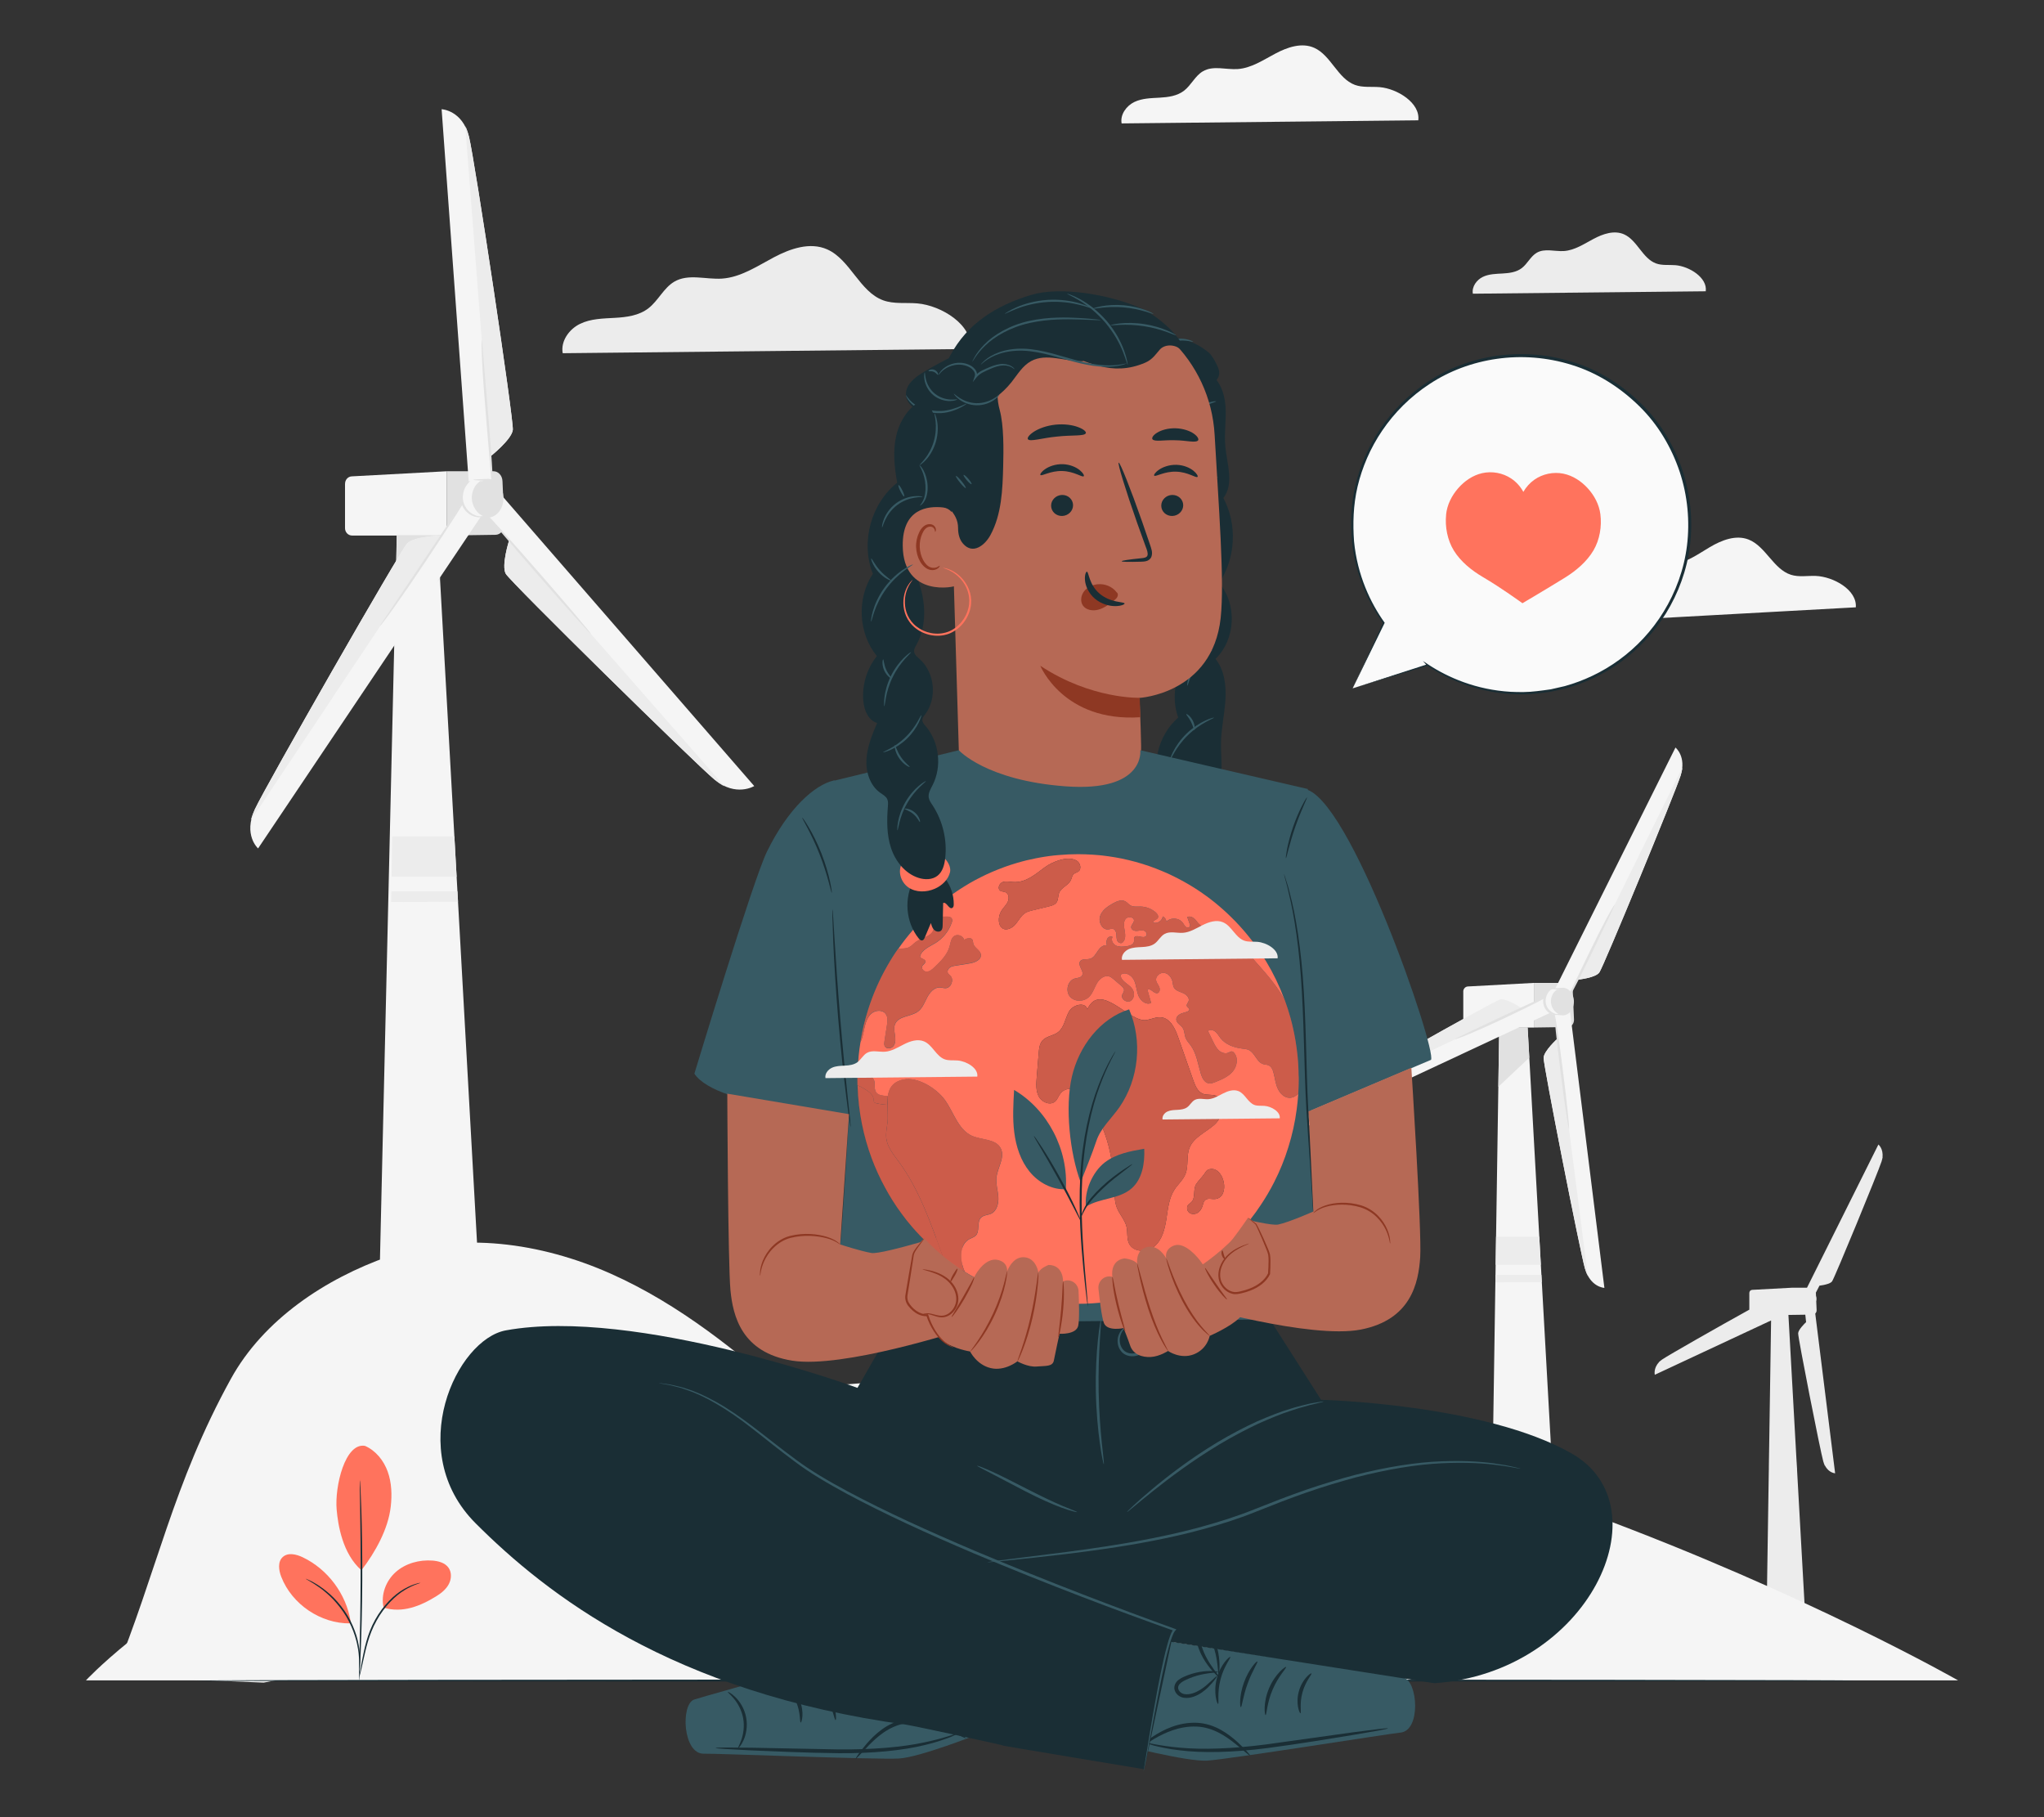 <?xml version="1.0" encoding="UTF-8"?>
<svg id="Layer_2" data-name="Layer 2" xmlns="http://www.w3.org/2000/svg" viewBox="0 0 540 480">
  <rect x="0" y="0" width="540" height="480" fill="#333333" stroke="none"/>
  <defs>
    <style>
      .cls-1 {
        fill: #ff735d;
      }

      .cls-1, .cls-2, .cls-3, .cls-4, .cls-5, .cls-6, .cls-7, .cls-8, .cls-9, .cls-10, .cls-11 {
        stroke-width: 0px;
      }

      .cls-2 {
        fill: #b66955;
      }

      .cls-12 {
        opacity: .6;
      }

      .cls-3 {
        fill: #375a64;
      }

      .cls-4 {
        fill: #e1e1e1;
      }

      .cls-5 {
        fill: #ececec;
      }

      .cls-13 {
        opacity: .2;
      }

      .cls-7 {
        fill: #f5f5f5;
      }

      .cls-8 {
        fill: none;
      }

      .cls-9 {
        fill: #8e3823;
      }

      .cls-10 {
        fill: #1a2e35;
      }

      .cls-11 {
        fill: #fafafa;
      }
    </style>
  </defs>
  <g id="Layer_2-2" data-name="Layer 2">
    <g>
      <g>
        <g>
          <path class="cls-5" d="M480.7,339.6c.21-.03.59-.08,1.04-.17.38-.08.8-.18,1.18-.31.19-.07.37-.14.53-.22.24-.12.44-.27.56-.43.65-.87,12.21-28.95,13.07-31.66.14-.45.24-.87.31-1.27l-.06.11c.25-2.26-1.08-3.33-1.08-3.33l-18.86,37.82h-3.9l-10.6.57c-.42.02-.74.38-.74.82v4.41c-7.98,4.41-21.36,12.02-22.98,13.13-.37.26-.7.53-.99.8l.11-.05c-1.53,1.6-1.11,3.32-1.11,3.32l30.72-14.35-.5,32.95-.06,3.7h0l-.03,2.13v.69h-.01l-.57,37.36h10.12l-2.09-37.39h0v-.27s-.16-2.52-.16-2.52h0l-.25-4.52h0l-1.87-33.6h1l3.46-.05c.06.56.13,1.22.21,1.96-.44.42-2.05,2-2.1,2.95-.06,1.11,5.85,31.08,6.63,33.82.13.45.28.86.45,1.23v-.13c1.01,2,2.69,2.06,2.69,2.06l-5.25-42.19c.23-.22.38-.56.36-.94l-.1-2.29c.06-.25.09-.52.07-.79-.01-.23-.06-.44-.13-.65l-.04-.86c.29-.54.61-1.16.95-1.83Z"/>
          <path class="cls-7" d="M22.7,443.87s59.39-64.59,197.24-77.87c137.84-13.28,297.37,77.87,297.37,77.87H22.7Z"/>
          <g>
            <path class="cls-4" d="M117.98,124.48h12.42c1.26,0,2.29,1.14,2.35,2.6l.49,11.32c.07,1.55-.99,2.85-2.32,2.87l-12.93.19v-16.98Z"/>
            <g>
              <g>
                <path class="cls-7" d="M133.62,151.57c1.24,2.16,50.26,50.36,55.24,54.43,5.61,4.58,10.4,1.63,10.4,1.63l-67.3-77.45-5.38,3.35,7.91,9.26s-2.11,6.63-.86,8.79Z"/>
                <path class="cls-5" d="M188.86,206c.83.66,1.64,1.22,2.43,1.69l-2.82-3.32-53.98-61.58s-2.11,6.63-.86,8.79c1.24,2.16,50.26,50.36,55.24,54.43Z"/>
              </g>
              <path class="cls-4" d="M128.7,136.01c.13-.11,6.38,6.84,13.95,15.53,7.58,8.69,13.61,15.82,13.48,15.94-.13.11-6.38-6.84-13.95-15.53-7.57-8.69-13.61-15.82-13.48-15.94Z"/>
            </g>
            <polygon class="cls-7" points="104.82 141.46 100.33 334.87 126.13 330.1 115.61 141.46 104.82 141.46"/>
            <polygon class="cls-4" points="104.82 141.46 104.48 163.96 116.24 152.88 115.61 141.46 104.82 141.46"/>
            <path class="cls-7" d="M91.15,127.78v11.73c0,1.08.83,1.95,1.85,1.95h24.98v-16.98l-25.07,1.35c-.98.05-1.75.91-1.75,1.94Z"/>
            <g>
              <g>
                <path class="cls-7" d="M135.48,113.55c.29-2.53-10.03-71.14-11.57-77.41-1.73-7.05-7.24-7.29-7.24-7.29l7.55,103.74,6.21.22-.79-12.32s5.55-4.41,5.84-6.94Z"/>
                <path class="cls-5" d="M123.91,36.14c-.26-1.03-.57-1.96-.92-2.81l.27,4.42,6.38,82.74s5.55-4.41,5.84-6.94c.29-2.53-10.03-71.14-11.57-77.41Z"/>
              </g>
              <path class="cls-4" d="M127.27,89.75s.11.58.2,1.63c.09,1.17.21,2.67.36,4.46.33,3.88.76,9.03,1.23,14.72.49,5.75.87,10.97,1.06,14.75.09,1.89.15,3.43.16,4.49.02,1.06,0,1.65-.04,1.65-.04,0-.11-.58-.2-1.63-.09-1.17-.21-2.67-.36-4.46-.33-3.88-.76-9.03-1.23-14.72-.49-5.75-.87-10.96-1.06-14.75-.09-1.89-.15-3.43-.16-4.49-.02-1.06,0-1.65.04-1.65Z"/>
            </g>
            <polygon class="cls-5" points="103.62 220.92 120.04 220.92 120.63 231.61 103.46 231.61 103.62 220.92"/>
            <polygon class="cls-5" points="103.4 235.43 120.85 235.43 121 238.19 103.35 238.27 103.4 235.43"/>
            <g>
              <g>
                <path class="cls-7" d="M107.56,143.57c-1.82,1.89-37.42,64.13-40.22,70.18-3.16,6.81.84,10.36.84,10.36l59.89-89.19-4.54-3.97-7.19,10.53s-6.97.2-8.78,2.09Z"/>
                <path class="cls-5" d="M67.34,213.75c-.45,1-.81,1.95-1.08,2.85l2.59-3.77,47.5-71.36s-6.97.2-8.78,2.09c-1.82,1.89-37.42,64.13-40.22,70.18Z"/>
              </g>
              <path class="cls-4" d="M123.85,130.46c.06-.02-.25.52-.79,1.42-.63,1.01-1.43,2.29-2.39,3.83-2.05,3.22-4.91,7.63-8.14,12.47-3.23,4.84-6.22,9.19-8.44,12.3-1.11,1.55-2.03,2.8-2.68,3.65-.65.85-1.04,1.3-1.07,1.28-.03-.02.28-.52.88-1.41.66-.98,1.51-2.24,2.52-3.75,2.19-3.27,5.08-7.6,8.29-12.38,3.2-4.78,6.1-9.11,8.29-12.38,1.03-1.5,1.88-2.75,2.55-3.73.61-.86.98-1.37.99-1.3Z"/>
            </g>
            <g>
              <g>
                <path class="cls-7" d="M129.82,131.62c0,1.21.95,3.6.27,4.37-.57.65-3,.51-4.19.51-2.16,0-3.91-2.19-3.91-4.88s1.75-4.88,3.91-4.88c1.19,0,2.71-.22,4.34.36.95.34-.43,3.31-.43,4.52Z"/>
                <path class="cls-4" d="M132.69,131.62c0,2.7-1.75,4.88-3.91,4.88s-3.91-2.19-3.91-4.88,1.75-4.88,3.91-4.88,3.91,2.19,3.91,4.88Z"/>
              </g>
              <path class="cls-4" d="M125.09,126.74c0-.06.52-.11,1.44-.16.51-.02,1.06-.04,1.65-.06.31.02.65-.07,1.04-.02.38.04.77.15,1.15.33h-.03s0-.02.03,0h.02c1.38.67,2.48,2.37,2.6,4.31.12,1.64-.42,3.24-1.35,4.26-.92,1.04-2.2,1.45-3.14,1.27h.03c-1.63-.03-2.6-.09-2.6-.17,0-.08.97-.17,2.57-.24h.02s0,0,0,0c.84.11,1.92-.3,2.71-1.24.8-.92,1.26-2.35,1.16-3.82-.11-1.74-1.07-3.24-2.24-3.85h.02s-.01,0-.01,0h-.03c-.33-.18-.66-.29-.99-.34-.32-.06-.65,0-.98-.03-.59-.02-1.14-.05-1.65-.07-.92-.05-1.44-.11-1.44-.17Z"/>
              <path class="cls-4" d="M128.45,136.43c0,.07-.7,0-1.6-.63-.88-.61-1.94-1.91-2.17-3.68-.21-1.78.5-3.32,1.2-4.15.72-.86,1.36-1.1,1.39-1.04.06.09-.49.46-1.06,1.31-.57.83-1.13,2.24-.94,3.79.2,1.55,1.08,2.76,1.83,3.41.76.67,1.38.88,1.34.98Z"/>
              <path class="cls-4" d="M126.74,136.52c.01.06-.74.21-1.84-.23-1.08-.41-2.51-1.57-3.03-3.45-.5-1.89.15-3.67.86-4.62.72-.99,1.43-1.27,1.45-1.21.06.09-.54.5-1.11,1.46-.57.94-1.07,2.55-.63,4.19.45,1.64,1.67,2.74,2.63,3.22.97.51,1.68.52,1.67.63Z"/>
            </g>
          </g>
          <g>
            <path class="cls-4" d="M405.22,259.63h8.63c.87,0,1.59.79,1.64,1.8l.34,7.87c.05,1.07-.69,1.98-1.61,1.99l-8.99.13v-11.8Z"/>
            <g>
              <g>
                <path class="cls-7" d="M407.8,279.41c-.09,1.82,9.62,51.09,10.9,55.59,1.45,5.06,5.16,5.19,5.16,5.19l-9.27-74.55-4.18-.12,1.03,8.85s-3.55,3.21-3.64,5.03Z"/>
                <path class="cls-5" d="M418.71,335c.22.74.47,1.41.73,2.01l-.36-3.17-7.63-59.46s-3.55,3.21-3.64,5.03c-.09,1.82,9.62,51.09,10.9,55.59Z"/>
              </g>
              <path class="cls-4" d="M410.69,267.9c.18-.03,1.19,6.74,2.24,15.11,1.05,8.37,1.76,15.18,1.58,15.21-.18.03-1.19-6.74-2.24-15.11-1.05-8.37-1.76-15.18-1.58-15.21Z"/>
            </g>
            <polygon class="cls-7" points="396.08 271.43 394.13 400.13 410.76 400.13 403.58 271.43 396.08 271.43"/>
            <polygon class="cls-4" points="396.08 271.43 395.84 287.07 404.02 279.37 403.58 271.43 396.08 271.43"/>
            <path class="cls-7" d="M386.58,261.92v8.16c0,.75.57,1.35,1.28,1.35h17.36v-11.8l-17.43.94c-.68.04-1.22.63-1.22,1.35Z"/>
            <g>
              <g>
                <path class="cls-7" d="M422.52,256.89c1.07-1.43,20.08-47.59,21.49-52.05,1.58-5.02-1.37-7.38-1.37-7.38l-33.19,66.54,3.35,2.64,4-7.86s4.65-.46,5.72-1.89Z"/>
                <path class="cls-5" d="M444,204.84c.23-.74.39-1.43.5-2.09l-1.44,2.81-26.27,53.22s4.65-.46,5.72-1.89c1.07-1.43,20.08-47.59,21.49-52.05Z"/>
              </g>
              <path class="cls-4" d="M426.55,239.01c.08.05-.64,1.56-1.81,4-1.26,2.62-2.84,5.9-4.58,9.52-1.8,3.72-3.48,7.06-4.76,9.44-1.28,2.38-2.15,3.81-2.22,3.76-.08-.05.64-1.56,1.81-4,1.26-2.62,2.84-5.9,4.59-9.53,1.8-3.72,3.48-7.06,4.76-9.44,1.28-2.38,2.15-3.81,2.22-3.77Z"/>
            </g>
            <polygon class="cls-5" points="395.24 326.67 406.66 326.67 407.07 334.09 395.13 334.09 395.24 326.67"/>
            <polygon class="cls-5" points="395.09 336.75 407.22 336.75 407.33 338.67 395.06 338.72 395.09 336.75"/>
            <g>
              <g>
                <path class="cls-7" d="M396.29,264c-1.68.42-43.75,24.17-47.48,26.74-4.19,2.9-3.27,6.68-3.27,6.68l65.19-30.45-1.07-4.26-7.76,3.55s-3.92-2.68-5.6-2.26Z"/>
                <path class="cls-5" d="M348.81,290.75c-.61.43-1.15.87-1.62,1.31l2.78-1.26,51.93-24.53s-3.92-2.68-5.6-2.26c-1.68.42-43.75,24.17-47.48,26.74Z"/>
              </g>
              <path class="cls-4" d="M410.01,262.56c.07.07-1.34.85-3.61,2.02-2.28,1.17-5.45,2.73-8.97,4.39-3.53,1.66-6.75,3.11-9.11,4.09-2.36.99-3.85,1.5-3.88,1.41-.03-.09,1.39-.77,3.7-1.87,2.49-1.18,5.59-2.65,9.02-4.27,3.52-1.66,6.72-3.15,9.05-4.2,2.32-1.05,3.8-1.67,3.81-1.56Z"/>
            </g>
            <g>
              <g>
                <path class="cls-7" d="M413.46,264.59c0,.84.66,2.5.19,3.04-.4.45-2.08.36-2.91.36-1.5,0-2.72-1.52-2.72-3.39s1.22-3.39,2.72-3.39c.83,0,1.88-.15,3.02.25.66.23-.3,2.3-.3,3.14Z"/>
                <path class="cls-4" d="M415.45,264.59c0,1.87-1.22,3.39-2.72,3.39s-2.72-1.52-2.72-3.39,1.22-3.39,2.72-3.39,2.72,1.52,2.72,3.39Z"/>
              </g>
              <path class="cls-4" d="M410.17,261.19c0-.07.36-.13,1-.18l1.14-.07c.22,0,.45-.05.74-.03.28.03.56.1.84.23h-.03s0-.02.02,0h.03c1,.48,1.8,1.71,1.89,3.09.08,1.18-.3,2.32-.98,3.05-.66.75-1.6,1.03-2.27.89h.04c-1.14-.05-1.81-.12-1.81-.21,0-.09.67-.18,1.78-.26h.02s.02,0,.02,0c.56.06,1.27-.22,1.79-.85.53-.62.83-1.57.76-2.56-.07-1.17-.71-2.17-1.48-2.58h.02s0,0,0,0h-.03c-.44-.27-.85-.26-1.32-.27l-1.15-.07c-.64-.05-1-.12-1-.18Z"/>
              <path class="cls-4" d="M412.5,267.93c-.02.08-.51.07-1.16-.36-.64-.41-1.42-1.34-1.58-2.62-.15-1.28.37-2.39.89-2.96.53-.6,1-.74,1.04-.66.06.09-.3.38-.67.97-.37.58-.72,1.53-.6,2.56.13,1.03.71,1.85,1.2,2.31.5.47.91.65.88.76Z"/>
              <path class="cls-4" d="M411.32,268c0,.08-.52.22-1.32-.07-.78-.27-1.82-1.09-2.19-2.45-.36-1.37.12-2.64.64-3.3.53-.69,1.05-.86,1.09-.79.06.09-.33.4-.7,1.07-.37.65-.68,1.73-.39,2.83.3,1.09,1.1,1.84,1.74,2.19.65.37,1.13.41,1.13.53Z"/>
            </g>
          </g>
          <path class="cls-7" d="M210.33,370.72c-14.96-13.35-30.75-26.19-49.08-34.33-18.32-8.13-39.62-11.18-58.54-4.53-16.79,5.9-33.09,16.73-41.69,32.31-15.34,27.78-19.57,51.08-30.91,78.7l39.56,1.58,186.67-35.1c-16.61-11.22-31.06-25.3-46.01-38.64Z"/>
        </g>
        <path class="cls-5" d="M256.31,92.18c.82-6.31-7.62-11.5-13.97-12.04-3.03-.26-6.17.23-9.04-.82-6.21-2.28-8.69-10.74-14.75-13.44-4.53-2.02-9.75-.22-14.14,2.11-4.39,2.33-8.73,5.26-13.64,5.6-4.27.29-8.9-1.38-12.64.82-2.78,1.64-4.24,5.02-6.81,7.01-2.51,1.95-5.78,2.37-8.9,2.54-3.11.18-6.34.21-9.17,1.58-2.84,1.37-5.18,4.53-4.59,7.76l107.63-1.12Z"/>
        <path class="cls-5" d="M450.64,76.93c.47-3.61-4.36-6.57-7.98-6.88-1.73-.15-3.53.13-5.17-.47-3.55-1.3-4.97-6.14-8.43-7.68-2.59-1.15-5.57-.13-8.08,1.21-2.51,1.33-4.99,3.01-7.8,3.2-2.44.16-5.09-.79-7.22.47-1.59.94-2.42,2.87-3.89,4.01-1.43,1.12-3.31,1.35-5.09,1.45-1.78.1-3.62.12-5.24.9-1.62.78-2.96,2.59-2.63,4.44l61.53-.64Z"/>
        <path class="cls-7" d="M490.28,160.44c.39-4.62-5.92-8.12-10.55-8.31-2.21-.09-4.48.37-6.6-.31-4.59-1.46-6.67-7.53-11.17-9.3-3.36-1.32-7.1.15-10.22,1.99-3.12,1.84-6.18,4.11-9.74,4.51-3.1.35-6.52-.72-9.17,1-1.97,1.28-2.92,3.79-4.72,5.32-1.76,1.5-4.13,1.91-6.39,2.14-2.26.23-4.6.36-6.62,1.45-2.02,1.09-3.62,3.46-3.09,5.79l78.26-4.3Z"/>
        <path class="cls-7" d="M374.69,31.79c.6-4.59-5.55-8.37-10.17-8.77-2.2-.19-4.49.17-6.58-.6-4.52-1.66-6.33-7.82-10.74-9.79-3.3-1.47-7.1-.16-10.29,1.54-3.2,1.7-6.36,3.83-9.93,4.07-3.11.21-6.48-1.01-9.2.6-2.03,1.19-3.09,3.66-4.96,5.11-1.83,1.42-4.21,1.72-6.48,1.85-2.27.13-4.61.15-6.68,1.15-2.06,1-3.77,3.3-3.34,5.65l78.37-.82Z"/>
        <g>
          <path class="cls-1" d="M96.42,381.92c2.86,1.24,4.96,3.88,6.01,6.81,1.05,2.93,1.15,6.13.8,9.23-.68,5.99-4.08,12.03-7.74,16.82-5.04-4.4-6.2-12.08-6.55-16.01-.54-6.21,2.25-17.77,7.48-16.85"/>
          <path class="cls-1" d="M101.35,424.66c-.81-3.38.6-7.1,3.2-9.41,2.6-2.31,6.23-3.29,9.7-3.03,1.6.12,3.34.59,4.26,1.91.86,1.23.76,2.96.07,4.29-.7,1.33-1.9,2.33-3.18,3.13-4.37,2.74-9.1,4.59-14.04,3.11"/>
          <path class="cls-10" d="M94.89,443.02s.04-.44.18-1.23c.16-.87.36-1.98.61-3.33.56-2.78,1.27-6.76,3.43-10.62,2.13-3.85,5.11-6.69,7.62-8.1,1.25-.72,2.34-1.15,3.11-1.37.38-.13.69-.18.9-.23.21-.04.32-.06.32-.04.04.1-1.75.42-4.16,1.91-2.42,1.45-5.31,4.26-7.4,8.05-2.12,3.78-2.88,7.71-3.51,10.47-.31,1.39-.55,2.52-.75,3.3-.19.78-.32,1.2-.35,1.19Z"/>
          <path class="cls-10" d="M95.08,390.91s.04.18.06.54c.02.4.05.91.09,1.54.07,1.34.15,3.28.23,5.68.16,4.8.28,11.43.25,18.75-.03,7.33-.21,13.96-.41,18.75-.1,2.4-.19,4.34-.28,5.68-.04.63-.08,1.14-.1,1.54-.03.35-.05.54-.07.54-.02,0-.02-.19-.02-.54,0-.4.01-.91.02-1.55.03-1.4.08-3.32.14-5.68.12-4.8.25-11.42.28-18.75.03-7.32-.04-13.95-.12-18.75-.04-2.36-.07-4.29-.09-5.68,0-.63,0-1.15,0-1.55,0-.35.01-.54.03-.54Z"/>
          <path class="cls-1" d="M92.63,428.31c-1.15-7.25-6.03-13.8-12.65-16.96-1.68-.81-3.89-1.33-5.27-.08-1.39,1.26-1.08,3.51-.4,5.25,2.82,7.25,10.41,12.38,18.19,12.29"/>
          <path class="cls-10" d="M80.8,417.02s.39.14,1.07.47c.34.16.76.36,1.21.64.45.28,1,.56,1.54.97.55.39,1.16.8,1.76,1.33.63.49,1.24,1.08,1.87,1.7,1.24,1.28,2.49,2.81,3.56,4.58,1.05,1.78,1.81,3.6,2.35,5.3.24.86.47,1.68.59,2.46.17.78.23,1.51.3,2.18.09.67.06,1.28.08,1.82.02.53-.01.99-.04,1.37-.05.75-.1,1.16-.13,1.16-.1,0,.07-1.67-.22-4.31-.09-.66-.17-1.38-.35-2.15-.13-.77-.38-1.57-.62-2.41-.54-1.67-1.3-3.45-2.34-5.2-1.05-1.74-2.27-3.24-3.47-4.52-.62-.62-1.21-1.21-1.82-1.71-.58-.53-1.17-.95-1.71-1.35-2.17-1.55-3.68-2.24-3.64-2.33Z"/>
        </g>
        <path class="cls-10" d="M490.55,443.92c0,.15-98.22.27-219.35.27s-219.37-.12-219.37-.27,98.2-.27,219.37-.27,219.35.12,219.35.27Z"/>
        <g>
          <g>
            <g>
              <path class="cls-3" d="M306.83,433.26s61.49,9.35,63.98,9.9c3.74.83,4.71,14.04-.9,14.51-2.65.22-45.53,7.08-51.01,7.39-5.48.31-22.68-4.19-22.68-4.19l10.61-27.6Z"/>
              <path class="cls-10" d="M334.35,453.01c.3,0,.33-3.19,1.86-6.7,1.48-3.54,3.77-5.77,3.55-5.98-.13-.22-2.89,1.81-4.48,5.59-1.62,3.76-1.18,7.15-.93,7.1Z"/>
              <path class="cls-10" d="M327.81,450.93c.3.02.56-2.87,1.78-6.17,1.18-3.31,2.82-5.7,2.58-5.88-.19-.18-2.28,2.05-3.53,5.54-1.27,3.48-1.09,6.53-.83,6.51Z"/>
              <path class="cls-10" d="M321.8,450.07c.3-.05-.29-3,.64-6.45.87-3.47,2.81-5.76,2.58-5.95-.15-.21-2.6,1.95-3.55,5.7-.99,3.74.1,6.82.33,6.71Z"/>
              <path class="cls-10" d="M321.93,442.26c.11.01.44-1.71.11-4.51-.17-1.39-.53-3.04-1.18-4.78-.33-.87-.73-1.77-1.22-2.66-.25-.45-.53-.97-1.13-1.34-.61-.43-1.61-.21-2.03.35-.49.54-.58,1.23-.59,1.78,0,.55.04,1.07.11,1.58.14,1.02.39,1.99.72,2.87.66,1.77,1.55,3.2,2.38,4.33,1.68,2.25,3.03,3.34,3.1,3.26.12-.11-1.04-1.38-2.52-3.66-.73-1.14-1.52-2.56-2.09-4.24-.29-.84-.5-1.74-.61-2.69-.08-.92-.23-2.06.25-2.56.26-.27.51-.32.78-.16.29.17.56.55.78.96.48.85.88,1.69,1.22,2.52.67,1.65,1.09,3.22,1.34,4.55.5,2.67.43,4.39.59,4.4Z"/>
              <path class="cls-10" d="M321.79,441.66c.01-.11-1.48-.43-3.91-.16-1.21.14-2.65.44-4.16,1.02-.75.3-1.55.6-2.32,1.19-.77.51-1.48,1.75-1.02,2.88.39,1.08,1.43,1.74,2.4,1.87.98.15,1.89-.05,2.67-.33,1.59-.57,2.76-1.53,3.64-2.36,1.73-1.72,2.52-2.98,2.44-3.06-.12-.11-1.13,1-2.91,2.53-.9.74-2.04,1.56-3.46,2.02-.71.22-1.48.36-2.21.23-.72-.11-1.37-.57-1.62-1.24-.25-.64.08-1.3.69-1.77.59-.47,1.35-.79,2.06-1.1,1.42-.6,2.78-.96,3.93-1.18,2.31-.44,3.8-.38,3.8-.54Z"/>
              <path class="cls-10" d="M343.57,452.55c.29-.07-.31-2.58.53-5.51.78-2.95,2.57-4.8,2.36-5.01-.13-.23-2.45,1.48-3.32,4.74-.91,3.25.21,5.91.44,5.77Z"/>
              <path class="cls-10" d="M302.37,460.27c-.02.07.85.35,2.43.81,1.6.39,3.93.94,6.87,1.26,5.86.75,14.08.59,22.98-.57,8.91-1.17,16.9-2.53,22.7-3.47,2.74-.48,5.04-.88,6.85-1.19,1.61-.3,2.5-.5,2.49-.57-.01-.07-.92,0-2.55.19-1.83.23-4.14.53-6.9.88-6.02.84-13.95,1.95-22.72,3.17-8.86,1.16-16.97,1.42-22.78.86-5.83-.49-9.33-1.55-9.37-1.36Z"/>
              <path class="cls-10" d="M300.77,461.83c.1.13,1.61-1.02,4.22-2.55,2.58-1.49,6.48-3.38,11.04-3.22,4.57.15,8.11,2.78,10.43,4.63,2.35,1.92,3.74,3.21,3.85,3.09.08-.09-1.12-1.54-3.39-3.63-1.14-1.03-2.58-2.21-4.39-3.22-1.79-1.01-4.04-1.79-6.46-1.87-4.89-.16-8.92,1.95-11.45,3.62-2.56,1.72-3.92,3.07-3.84,3.16Z"/>
            </g>
            <g>
              <g>
                <path class="cls-3" d="M245.73,431.49s-59.95,16.59-62.35,17.44c-3.61,1.27-3,14.5,2.62,14.3,2.66-.1,46.04,1.62,51.53,1.27,5.48-.34,20.23-6.17,20.23-6.17l-12.02-26.84Z"/>
                <path class="cls-10" d="M220.75,454.36c-.3.04-.71-3.13-2.64-6.44-1.89-3.34-4.43-5.28-4.24-5.52.1-.23,3.08,1.46,5.11,5.02,2.06,3.54,2.02,6.96,1.77,6.94Z"/>
                <path class="cls-10" d="M227,451.53c-.29.05-.9-2.78-2.5-5.91-1.57-3.15-3.48-5.32-3.26-5.53.17-.2,2.51,1.76,4.16,5.08,1.68,3.3,1.86,6.35,1.6,6.37Z"/>
                <path class="cls-10" d="M232.87,449.96c-.3-.02-.07-3.01-1.4-6.33-1.27-3.34-3.47-5.39-3.26-5.61.12-.23,2.81,1.63,4.2,5.24,1.43,3.6.71,6.78.47,6.7Z"/>
                <path class="cls-10" d="M231.8,442.21c-.11.03-.64-1.65-.64-4.46,0-1.4.17-3.08.61-4.89.22-.9.52-1.84.89-2.78.19-.48.42-1.02.96-1.47.56-.5,1.58-.4,2.06.1.55.48.72,1.15.8,1.7.06.55.09,1.06.08,1.58-.01,1.03-.15,2.02-.37,2.93-.44,1.83-1.16,3.37-1.84,4.58-1.4,2.43-2.61,3.68-2.69,3.61-.14-.1.87-1.49,2.06-3.94.59-1.22,1.2-2.72,1.57-4.46.18-.86.29-1.79.29-2.74-.03-.92-.01-2.07-.55-2.52-.29-.24-.54-.25-.79-.07-.26.2-.49.61-.66,1.05-.37.9-.67,1.78-.91,2.65-.47,1.72-.7,3.33-.79,4.68-.18,2.71.1,4.41-.07,4.43Z"/>
                <path class="cls-10" d="M231.88,441.6c-.03-.11,1.42-.61,3.87-.62,1.22,0,2.68.13,4.25.52.78.21,1.61.41,2.45.9.82.42,1.68,1.56,1.35,2.74-.26,1.11-1.21,1.9-2.16,2.14-.95.27-1.88.17-2.69,0-1.64-.38-2.92-1.19-3.89-1.91-1.92-1.51-2.86-2.66-2.79-2.74.11-.13,1.24.86,3.19,2.16.98.63,2.21,1.31,3.68,1.59.73.14,1.51.18,2.22-.03.71-.19,1.29-.73,1.46-1.43.17-.67-.23-1.28-.89-1.67-.64-.4-1.44-.63-2.17-.85-1.48-.42-2.87-.62-4.04-.71-2.35-.16-3.82.08-3.84-.09Z"/>
                <path class="cls-10" d="M211.54,455c-.3-.03,0-2.6-1.18-5.41-1.12-2.83-3.12-4.46-2.93-4.69.1-.24,2.61,1.18,3.86,4.31,1.29,3.12.49,5.89.25,5.79Z"/>
                <path class="cls-10" d="M253.37,457.77c.03.06-.8.45-2.32,1.09-1.54.58-3.79,1.4-6.67,2.07-5.73,1.44-13.91,2.26-22.89,2.17-8.98-.1-17.08-.51-22.95-.74-2.78-.15-5.11-.27-6.95-.37-1.64-.11-2.55-.2-2.54-.27,0-.07.91-.11,2.55-.12,1.84.01,4.17.03,6.96.05,6.07.12,14.08.28,22.93.45,8.94.09,17.01-.61,22.72-1.86,5.73-1.18,9.08-2.65,9.15-2.47Z"/>
                <path class="cls-10" d="M255.14,459.13c-.08.14-1.72-.82-4.49-2.03-2.74-1.17-6.84-2.58-11.34-1.89-4.52.69-7.72,3.73-9.8,5.83-2.1,2.18-3.33,3.63-3.45,3.53-.09-.08.93-1.67,2.93-4.01,1.01-1.16,2.3-2.5,3.97-3.72,1.66-1.22,3.8-2.26,6.19-2.63,4.83-.74,9.09.87,11.8,2.23,2.75,1.41,4.25,2.58,4.19,2.68Z"/>
              </g>
              <path class="cls-10" d="M195.01,461.73c-.11-.07.4-.87.88-2.27.48-1.39.84-3.44.44-5.63-.41-2.19-1.48-3.98-2.42-5.11-.94-1.14-1.7-1.7-1.63-1.8.05-.08.94.31,2.05,1.42,1.1,1.08,2.36,2.96,2.8,5.35.44,2.38-.06,4.59-.7,5.99-.64,1.43-1.34,2.11-1.41,2.06Z"/>
            </g>
            <g>
              <path class="cls-10" d="M238.32,346.09l-11.79,20.51s-58.59-21.44-92.88-15.19c-13.04,2.37-27,31.96-8,50.96,18.54,18.54,51.69,44.74,113.88,53.22,1.55.21,27.03,5.68,25.46,5.5-1.57-.19,37.29,6.25,37.29,6.25l7.18-33.63,69.47,10.9c40.94-2.8,60.97-46.57,36.32-60.66-23-13.15-66.24-14.2-66.24-14.2l-15.67-24.58-95.01.92Z"/>
              <path class="cls-3" d="M302.09,468c.18-1.12.68-4.13,1.69-10.32.55-3.3,1.23-7.32,2.11-11.95.44-2.31.93-4.78,1.52-7.38.3-1.3.62-2.63,1-3.98.19-.68.4-1.36.64-2.04.26-.69.48-1.37,1.05-2.04l.1.5c-14.79-5.25-33.27-12.18-52.97-20.49-12.11-5.15-23.54-10.36-33.6-15.77-5.01-2.72-9.73-5.47-13.78-8.55-4.09-3.02-7.73-6.03-11.14-8.66-6.76-5.33-12.89-8.78-17.47-10.24-1.12-.43-2.16-.67-3.06-.9-.89-.26-1.66-.4-2.29-.49-.59-.11-1.06-.19-1.42-.26-.32-.06-.48-.1-.48-.11,0-.01.17,0,.49.04.36.05.84.11,1.43.19.63.07,1.41.19,2.31.43.91.21,1.96.43,3.1.84,2.32.69,5.04,1.91,8.04,3.58,3,1.68,6.23,3.91,9.66,6.52,3.44,2.61,7.1,5.6,11.18,8.58,4.05,3.04,8.73,5.74,13.74,8.44,10.04,5.37,21.46,10.54,33.56,15.69,19.68,8.3,38.14,15.28,52.88,20.61l.41.15-.31.35c-.39.45-.68,1.16-.91,1.81-.24.66-.45,1.33-.64,2-.38,1.34-.71,2.66-1.02,3.95-.6,2.58-1.11,5.04-1.58,7.35-.92,4.62-1.65,8.63-2.25,11.92-.6,3.25-1.08,5.81-1.41,7.61-.17.87-.31,1.54-.42,1.98-.1.45-.19.67-.19.67Z"/>
              <path class="cls-3" d="M401.77,387.93s-.13,0-.37-.03c-.29-.05-.64-.1-1.08-.17-.95-.13-2.33-.48-4.15-.66-3.61-.53-8.9-.88-15.41-.55-6.51.31-14.21,1.57-22.56,3.72-4.16,1.12-8.5,2.43-12.93,3.96-4.44,1.54-8.96,3.31-13.59,5.16-4.64,1.88-9.32,3.33-13.86,4.57-4.54,1.26-8.99,2.23-13.24,3.06-8.5,1.65-16.23,2.68-22.72,3.47-6.49.78-11.76,1.32-15.39,1.7-1.77.17-3.17.31-4.19.41-.44.04-.8.06-1.09.09-.25.02-.37.02-.37,0,0-.01.12-.04.37-.08.29-.04.64-.1,1.08-.16,1.01-.13,2.41-.32,4.17-.55,3.69-.46,8.92-1.12,15.36-1.93,6.48-.86,14.19-1.93,22.65-3.62,4.23-.84,8.66-1.83,13.18-3.09,4.52-1.25,9.17-2.7,13.78-4.56,4.63-1.84,9.18-3.62,13.63-5.15,4.46-1.53,8.81-2.84,13-3.94,8.4-2.13,16.15-3.34,22.7-3.58,6.55-.27,11.87.16,15.48.79,1.82.22,3.19.62,4.14.8.43.1.78.18,1.07.25.24.06.36.1.36.11Z"/>
              <path class="cls-10" d="M294.75,376.02c.04.49-3.11,1.28-8.31,1.77-5.2.49-12.45.58-20.39-.26-7.94-.86-15.01-2.48-19.98-4.07-4.98-1.58-7.89-3.02-7.75-3.49.33-1.05,12.63,2.23,28.13,3.84,15.48,1.71,28.2,1.12,28.3,2.21Z"/>
              <path class="cls-3" d="M349.66,370.21c0,.05-.81.27-2.29.61-.75.15-1.65.39-2.68.7-1.04.29-2.23.61-3.51,1.07-2.6.81-5.59,2.06-8.87,3.52-3.25,1.54-6.75,3.38-10.31,5.51-7.11,4.29-13.14,8.83-17.39,12.23-2.13,1.7-3.83,3.1-5,4.08-1.17.98-1.84,1.5-1.87,1.46-.03-.04.56-.63,1.68-1.68,1.11-1.05,2.76-2.52,4.86-4.27,4.18-3.52,10.18-8.14,17.34-12.46,3.59-2.14,7.12-3.98,10.41-5.49,3.32-1.44,6.36-2.65,8.99-3.4,1.3-.43,2.51-.72,3.56-.98,1.05-.28,1.97-.47,2.73-.58,1.51-.26,2.34-.38,2.35-.33Z"/>
              <path class="cls-3" d="M284.54,399.4c-.02.09-1.63-.26-4.12-1.17-2.49-.9-5.82-2.41-9.4-4.24-3.45-1.81-6.57-3.44-9.11-4.77-2.33-1.22-3.79-1.93-3.75-2.04.04-.09,1.58.46,3.98,1.56,2.4,1.09,5.65,2.75,9.22,4.58,3.57,1.83,6.84,3.4,9.26,4.42,2.41,1.03,3.95,1.55,3.92,1.66Z"/>
              <path class="cls-3" d="M290.87,348.52c.11.01-.09,2.15-.31,5.61-.22,3.46-.41,8.25-.31,13.53.11,5.29.48,10.06.84,13.51.35,3.45.64,5.58.52,5.6-.05,0-.18-.51-.37-1.47-.2-.95-.43-2.34-.67-4.07-.49-3.45-.95-8.24-1.06-13.56-.1-5.32.18-10.13.53-13.59.18-1.73.36-3.13.52-4.09.16-.96.27-1.49.32-1.48Z"/>
              <path class="cls-3" d="M297.39,350.65c.04.06-.25.23-.61.65-.37.42-.78,1.14-.92,2.12-.12.96.05,2.22.9,3.14.82.94,2.37,1.22,3.74.71,1.38-.5,2.37-1.73,2.38-2.98.04-1.25-.65-2.32-1.36-2.97-.74-.65-1.52-.93-2.07-1.01-.55-.08-.88-.03-.89-.1,0-.03.3-.19.91-.19.61,0,1.51.22,2.39.89.84.67,1.72,1.85,1.71,3.39.03,1.56-1.2,3.09-2.81,3.66-1.59.61-3.52.26-4.51-.95-1.01-1.17-1.11-2.63-.91-3.69.23-1.09.77-1.85,1.23-2.23.47-.4.81-.48.82-.45Z"/>
            </g>
          </g>
          <g>
            <path class="cls-10" d="M312.07,231.14c.05,2.6-1.29,5.18-3.45,6.63-.77.52-1.63.9-2.33,1.5-1.72,1.5-2.05,4-2.27,6.28-1.25-1.44-1.89-3.39-1.73-5.29-.85,1.39-1.47,2.91-1.83,4.5-2.06-2.74-2.92-6.35-2.33-9.73.59-3.38,2.63-6.48,5.5-8.36"/>
            <path class="cls-1" d="M313.15,224.23c1.94,1.65,2.18,5.38.66,6.76-1.52,1.37-3.76,1.71-5.78,1.33-2.38-.45-4.67-1.96-5.55-4.22-.88-2.26.02-5.22,2.24-6.2,1.5-.67,3.26-.37,4.82.18,1.34.47,2.64,1.13,3.62,2.16.98,1.03,1.6,2.46,1.4,3.86"/>
            <path class="cls-10" d="M318.78,98.2c3.22,1.58,4.71,5.41,4.98,8.99.27,3.58-.38,7.18-.04,10.75.44,4.66,2.37,9.93-.53,13.6,3.73,6.94,3.28,15.92-1.11,22.46,4.81,5.58,4.37,14.92-.95,20.03,2.34,2.98,2.85,7.01,2.62,10.79-.23,3.78-1.1,7.51-1.18,11.29-.07,3.5.54,7.06-.23,10.48-.77,3.42-3.54,6.78-7.04,6.63.83,3.7,1.64,7.68.23,11.19-1.42,3.52-6.06,5.96-9.14,3.74-2.57-1.85-2.63-5.59-2.44-8.75.2-3.28,4.47-7.98,2.98-10.91-3.04-5.94-1.1-14.18,4.34-18.95-1.41-3.93-1.2-8.43.58-12.21.56-1.18,1.28-2.36,1.26-3.67-.02-1.83-1.44-3.28-2.56-4.73-3.47-4.54-4.39-10.91-2.32-16.24.84-2.18,2.16-4.29,2.07-6.62-.08-1.93-1.12-3.67-1.73-5.5-1.49-4.48-.22-9.76,3.16-13.06-4.33-5.29-4.16-13.73.37-18.85-4.79-3.14-5.78-10.74-1.96-15"/>
            <path class="cls-3" d="M309.03,200.9c.17.09,1.49-3.53,4.82-6.72,3.29-3.24,6.95-4.45,6.87-4.62-.02-.06-.95.15-2.34.8-1.39.64-3.22,1.78-4.91,3.42-1.69,1.64-2.88,3.44-3.56,4.81-.69,1.37-.93,2.3-.87,2.32Z"/>
            <path class="cls-3" d="M313.41,188.64c-.1.13.66.87,1.23,2.01.59,1.14.73,2.19.89,2.18.15.01.25-1.17-.39-2.44-.63-1.27-1.65-1.89-1.73-1.76Z"/>
            <path class="cls-3" d="M313.68,181.12c.17.05.62-2.62,2.49-5.25,1.84-2.66,4.19-3.99,4.09-4.14-.03-.13-2.62,1.03-4.55,3.82-1.96,2.76-2.17,5.59-2.03,5.58Z"/>
            <path class="cls-3" d="M311,158.53c.15.09,1.28-1.99,3.53-3.72,2.23-1.76,4.52-2.35,4.47-2.51,0-.14-2.47.23-4.81,2.07-2.36,1.82-3.32,4.12-3.19,4.16Z"/>
            <path class="cls-3" d="M311.31,147.65c-.09.14,1.22,1.07,2.46,2.56,1.26,1.48,1.95,2.93,2.1,2.86.14-.04-.35-1.66-1.67-3.22-1.31-1.57-2.82-2.33-2.89-2.2Z"/>
            <path class="cls-3" d="M312.81,134.37c.16.08,1.03-2.74,3.6-5.12,2.53-2.43,5.39-3.13,5.32-3.3-.01-.06-.74.02-1.84.44-1.1.41-2.55,1.22-3.86,2.46-1.31,1.24-2.2,2.64-2.67,3.71-.48,1.08-.6,1.8-.54,1.81Z"/>
            <path class="cls-3" d="M313.75,122.96c-.13.06.37,1.36,1.48,2.66,1.1,1.3,2.31,2.01,2.39,1.89.1-.13-.91-1.01-1.96-2.25-1.06-1.23-1.77-2.37-1.91-2.29Z"/>
            <path class="cls-3" d="M313.25,111.93c.15.09,1.22-2,3.5-3.65,2.25-1.68,4.57-2.08,4.53-2.25.02-.14-2.47.03-4.86,1.8-2.4,1.74-3.31,4.07-3.17,4.1Z"/>
            <path class="cls-3" d="M306.93,215.46c0,.06.85.26,2.26.13,1.4-.12,3.35-.66,5.12-1.94,1.77-1.28,2.9-2.96,3.46-4.25.57-1.3.65-2.18.59-2.19-.09-.02-.31.81-.95,2.02-.63,1.2-1.75,2.76-3.43,3.97-1.68,1.21-3.51,1.78-4.85,2-1.35.22-2.21.17-2.21.26Z"/>
            <path class="cls-10" d="M302.87,90.92c4.9-3.45,11.93-1.61,16.51,2.25.9.75,2.39,3.51,2.65,4.65.26,1.14-.2,2.5-1.26,2.98-1.25.55-2.64-.24-3.8-.96-2.11-1.32-4.32-2.49-6.59-3.5-2.86-1.27-6.21-2.28-9.05-.96"/>
            <path class="cls-3" d="M315.24,90.29c.03-.06-.62-.44-1.8-.68-1.17-.24-2.9-.26-4.64.39-1.74.65-3.03,1.81-3.75,2.76-.73.96-.97,1.67-.91,1.7.08.04.44-.59,1.21-1.44.77-.85,2.01-1.88,3.64-2.49,1.63-.61,3.25-.66,4.38-.53,1.14.13,1.83.37,1.86.29Z"/>
          </g>
          <g>
            <path class="cls-10" d="M252.72,151.8c-2.85-7.95-5.66-15.97-7.1-24.29-1.44-8.32-1.44-17.05,1.27-25.05.41-1.21,3.98-9.37,5.25-9.29.91.06-1.21,7.64-.72,8.42,4.62,7.42,6.08,16.46,5.63,25.18-.45,8.72-2.02,16.61-4.33,25.03"/>
            <path class="cls-2" d="M277.59,221.51c-13.1.11-23.88-10.27-24.28-23.36l-2.37-78.79c-1.31-21.15,9.9-39.54,31.08-40.26l1.96.05c19.73.48,35.8,16.02,36.91,35.72,1.03,18.33,2.66,38.66,1.59,48.42-2.21,19.97-21.45,21.06-21.45,21.06,0,0,.33,6.64.44,12.6.26,13.4-10.47,24.44-23.88,24.55h0Z"/>
            <path class="cls-9" d="M301.11,184.32s-12.83.44-26.27-8.46c0,0,6.1,14.94,26.42,13.59l-.15-5.13Z"/>
            <g>
              <g>
                <g>
                  <path class="cls-10" d="M312.59,133.43c.02,1.53-1.27,2.81-2.87,2.86-1.6.05-2.91-1.15-2.93-2.69-.02-1.53,1.27-2.82,2.87-2.86,1.6-.05,2.91,1.16,2.93,2.69Z"/>
                  <path class="cls-10" d="M316.36,125.97c-.37.37-2.53-1.31-5.65-1.38-3.12-.11-5.45,1.44-5.78,1.05-.16-.17.22-.85,1.24-1.55,1-.7,2.69-1.36,4.64-1.31,1.95.06,3.56.81,4.49,1.57.94.76,1.25,1.45,1.07,1.62Z"/>
                </g>
                <path class="cls-10" d="M283.49,133.43c.02,1.53-1.27,2.81-2.87,2.86-1.6.05-2.91-1.15-2.93-2.69-.02-1.53,1.27-2.81,2.87-2.86,1.6-.05,2.91,1.16,2.93,2.69Z"/>
                <path class="cls-10" d="M296.34,148.25c-.01-.18,1.94-.47,5.09-.79.8-.06,1.56-.2,1.71-.74.2-.57-.11-1.44-.48-2.38-.7-1.95-1.44-3.99-2.21-6.13-3.07-8.73-5.27-15.89-4.91-16.01.35-.12,3.13,6.85,6.19,15.58.74,2.15,1.44,4.2,2.11,6.16.28.91.77,1.95.34,3.14-.23.59-.82,1.01-1.34,1.13-.52.14-.96.14-1.36.16-3.17.09-5.13.06-5.14-.12Z"/>
              </g>
              <path class="cls-10" d="M286.86,114.42c-.33.85-3.69.45-7.64.9-3.96.37-7.14,1.45-7.66.69-.23-.36.32-1.16,1.61-1.99,1.27-.82,3.31-1.6,5.68-1.85,2.37-.24,4.54.1,5.98.65,1.45.54,2.18,1.21,2.04,1.61Z"/>
              <path class="cls-10" d="M316.5,116.35c-.63.71-3.07-.03-6.02-.06-2.94-.12-5.44.48-6.01-.26-.25-.36.14-1.07,1.23-1.74,1.07-.67,2.87-1.22,4.89-1.16,2.02.06,3.78.7,4.8,1.42,1.04.73,1.38,1.46,1.11,1.81Z"/>
            </g>
            <path class="cls-10" d="M311.96,92.52c2.23-1.28-5.09-8.74-10.67-11.15-8.42-3.65-21.22-5.77-28.89-3.46-9.23,2.79-16.86,7.53-21.38,16.05-4.52,8.52-6.1,18.39-5.67,28.02.13,2.94.49,6,2.1,8.46,1.97,3.01,5.67,4.87,5.66,9.02,0,1.5.33,3.02,1.32,4.15,2.63,3.01,5.82.35,7.24-2.29,2.96-5.48,3.2-11.97,3.36-18.2.11-4.26.2-10.72-.92-14.83-.38-1.4-.61-2.73-.57-4.69.04-2.42.76-5.37,2.19-7.31.25-.34.69-.79,1.25-1.28,3.3-2.93,8.03-3.69,12.21-2.3,7.93,2.63,14.33,6.97,23.39,3.08,2.01-.86,2.98-2.54,3.89-3.51,1.36-1.45,4.1-1.32,5.49.1v.15Z"/>
            <path class="cls-10" d="M286.3,125.8c-.37.37-2.53-1.31-5.65-1.38-3.12-.11-5.45,1.44-5.78,1.05-.16-.17.22-.85,1.24-1.55,1-.7,2.69-1.36,4.64-1.31,1.95.06,3.56.81,4.49,1.57.94.76,1.25,1.45,1.07,1.62Z"/>
          </g>
          <g>
            <path class="cls-10" d="M286.09,95.42c-4.64.13-9.63-2.25-13.7-.03-2.24,1.22-3.58,3.55-5.16,5.55-4.91,6.19-13.15,9.55-20.99,8.58-3.18-.39-6.88-2.22-6.9-5.42-.02-2.55,2.34-4.41,4.52-5.73,5.15-3.13,10.63-5.65,16.11-8.16,2.22-1.02,4.48-2.05,6.89-2.41,2.67-.4,5.4.03,7.99.78,4.21,1.22,8.16,3.28,11.57,6.04"/>
            <path class="cls-3" d="M281.92,77.58c-.04.1,1.3.63,3.27,1.82.99.59,2.11,1.38,3.29,2.34,1.16.98,2.37,2.13,3.52,3.46,1.13,1.34,2.08,2.72,2.86,4.03.76,1.32,1.36,2.55,1.78,3.62.86,2.14,1.17,3.55,1.27,3.52.04,0-.01-.36-.14-1-.12-.64-.37-1.56-.76-2.66-.38-1.11-.96-2.38-1.7-3.74-.77-1.34-1.72-2.76-2.88-4.13-1.17-1.36-2.42-2.52-3.62-3.5-1.22-.95-2.39-1.72-3.42-2.28-1.03-.56-1.89-.96-2.5-1.17-.61-.23-.96-.34-.97-.3Z"/>
            <path class="cls-3" d="M247.93,99.05c.09.09.73-1.25,2.71-2.15.97-.42,2.26-.73,3.65-.51.69.1,1.4.35,2.03.73.61.39,1.18,1.02,1.26,1.72.02.2,0,.4-.07.57l-.52,1.51,1-1.24c.95-1.17,2.44-1.68,3.67-2.25,1.24-.55,2.41-.9,3.41-.91,1-.02,1.79.26,2.26.54.49.28.7.52.73.49.02-.01-.14-.31-.62-.66-.47-.35-1.3-.71-2.37-.75-1.08-.05-2.33.3-3.61.83-1.23.55-2.79,1.03-3.91,2.37l.48.27c.09-.25.13-.54.1-.82-.14-.99-.83-1.67-1.52-2.13-.73-.43-1.5-.68-2.25-.78-1.51-.21-2.88.17-3.89.66-1.02.51-1.68,1.17-2.06,1.67-.39.5-.5.83-.48.84Z"/>
            <path class="cls-3" d="M251.97,103.99s.36.71,1.37,1.47c.99.76,2.63,1.54,4.58,1.59,1.95.05,3.64-.65,4.66-1.36,1.04-.71,1.49-1.36,1.44-1.4-.07-.07-.6.47-1.65,1.07-1.03.59-2.62,1.18-4.44,1.14-1.81-.05-3.37-.72-4.37-1.36-1.01-.64-1.52-1.21-1.59-1.15Z"/>
            <path class="cls-3" d="M239.33,104.4s.05.26.26.67c.22.41.59.98,1.2,1.56,1.19,1.21,3.44,2.11,5.93,2.42,2.57.35,4.85-.4,6.34-1.06,1.51-.68,2.32-1.3,2.29-1.35-.04-.08-.93.42-2.44.98-1.5.55-3.7,1.2-6.11.87-2.44-.31-4.56-1.1-5.75-2.16-1.21-1.03-1.63-2-1.72-1.94Z"/>
            <path class="cls-3" d="M244.3,98.37c-.06-.01-.26.74-.06,1.94.18,1.19.88,2.85,2.34,4.07,1.47,1.21,3.23,1.59,4.43,1.55,1.23-.03,1.92-.36,1.9-.42-.02-.09-.74.1-1.89.02-1.14-.06-2.74-.47-4.09-1.58-1.34-1.11-2.04-2.62-2.31-3.72-.28-1.12-.23-1.86-.33-1.86Z"/>
            <path class="cls-3" d="M245.31,98.02c.07.14.7-.08,1.36.19.66.26.97.85,1.11.81.07-.02.09-.22-.03-.5-.12-.28-.42-.63-.87-.82-.46-.18-.92-.13-1.2-.02-.29.12-.41.28-.37.34Z"/>
            <path class="cls-3" d="M259.09,96.31c.07.12,1.55-1.76,5-2.88,1.7-.55,3.83-.88,6.2-.8,2.37.08,4.95.6,7.61,1.3,2.66.71,5.18,1.5,7.53,2.05,2.34.55,4.51.86,6.34.9,1.83.04,3.31-.15,4.3-.38.5-.12.88-.22,1.13-.32.25-.09.38-.14.38-.16-.02-.12-2.19.67-5.79.46-1.79-.09-3.92-.43-6.23-1.01-2.32-.57-4.82-1.37-7.51-2.09-2.68-.71-5.3-1.23-7.73-1.28-2.43-.06-4.61.32-6.34.94-1.73.62-3,1.44-3.77,2.11-.39.34-.67.61-.84.82-.18.2-.27.31-.25.32Z"/>
            <path class="cls-3" d="M256.86,95.55c.11.07.98-1.93,3.46-4.29,2.43-2.37,6.61-4.83,11.7-5.95,5.09-1.12,9.87-1,13.29-.91,1.63.06,3,.11,4.06.15.96.03,1.49.03,1.5,0,0-.04-.52-.11-1.48-.21-.96-.1-2.34-.22-4.06-.33-3.42-.19-8.24-.37-13.43.76-5.19,1.14-9.44,3.72-11.85,6.22-1.22,1.24-2.04,2.39-2.52,3.23-.26.41-.4.76-.52.98-.11.23-.16.35-.14.36Z"/>
            <path class="cls-3" d="M310.71,88.57c.03-.06-.82-.6-2.31-1.24-1.49-.64-3.64-1.34-6.09-1.72-2.46-.38-4.72-.36-6.33-.19-1.62.16-2.59.42-2.58.48.02.18,3.99-.51,8.82.26,4.84.72,8.42,2.58,8.49,2.41Z"/>
            <path class="cls-3" d="M304.75,82.92c.03-.06-.78-.52-2.18-1.04-1.4-.52-3.42-1.05-5.69-1.25-2.28-.19-4.36-.02-5.82.25-1.47.27-2.34.58-2.32.65.03.18,3.62-.75,8.1-.34,4.48.37,7.86,1.9,7.92,1.73Z"/>
            <path class="cls-3" d="M265.45,82.88c.05.09,1.22-.58,3.23-1.35,2-.78,4.9-1.57,8.17-1.77,3.28-.2,6.24.23,8.33.76,2.09.52,3.33,1.04,3.37.95.02-.04-.28-.19-.84-.45-.55-.26-1.38-.57-2.43-.88-2.09-.63-5.12-1.13-8.47-.93-3.35.21-6.29,1.08-8.29,1.97-1,.44-1.79.85-2.3,1.18-.52.32-.8.51-.78.55Z"/>
            <path class="cls-3" d="M254.57,125.44c-.12.1.26.73.84,1.41.58.68,1.15,1.14,1.26,1.04.12-.1-.26-.73-.84-1.41-.58-.68-1.15-1.14-1.26-1.04Z"/>
            <path class="cls-3" d="M252.55,125.73c-.12.1.36.89,1.08,1.77.72.88,1.39,1.51,1.51,1.41.12-.1-.36-.89-1.08-1.77-.72-.88-1.39-1.51-1.51-1.41Z"/>
          </g>
          <g>
            <path class="cls-9" d="M295.02,156.47c-1.12-1.5-3.09-2.34-5.06-2.14-1.36.14-2.75.78-3.58,1.89-.84,1.1-1.02,2.68-.28,3.74.84,1.2,2.61,1.49,4.11,1.07,1.5-.42,2.8-1.39,4.04-2.37.34-.27.69-.55.9-.92.21-.37.26-.86,0-1.17"/>
            <path class="cls-10" d="M287.14,151.01c.51-.03.49,3.39,3.4,5.83,2.9,2.45,6.54,2.09,6.56,2.57.05.21-.81.66-2.35.69-1.51.04-3.7-.46-5.48-1.95-1.77-1.5-2.52-3.49-2.63-4.89-.12-1.43.27-2.27.5-2.25Z"/>
          </g>
          <g>
            <path class="cls-3" d="M220.63,223.03l3.67,71.27s-1.75,30.59-2.33,34.42c-.57,3.83,14.37,20.75,14.37,20.75l111.89-1.08-2.54-54.82-.18-85.16-44.26-10.24s1.41,11.07-19.67,9.54c-21.08-1.53-28.27-9.54-28.27-9.54l-33.56,8.2.88,16.68Z"/>
            <path class="cls-3" d="M183.45,283.6s15.47-51.09,19.17-58.65c5.66-11.56,12.65-17.63,17.63-18.78,4.98-1.15,4.49,88.16,4.49,88.16,0,0-35.15-1.52-41.29-10.72Z"/>
            <path class="cls-3" d="M378.06,279.95c1.57-2.64-21.8-70.78-33.68-71.55v85.8l33.68-14.25Z"/>
            <path class="cls-10" d="M339.2,230.79s.12.29.31.86c.19.62.45,1.46.78,2.51.58,2.21,1.44,5.41,2.12,9.44.71,4.02,1.33,8.86,1.76,14.24.43,5.38.67,11.32.85,17.54.18,6.23.31,12.15.6,17.54.28,5.39.61,10.23.85,14.31.24,4.07.39,7.37.45,9.66.02,1.1.04,1.98.06,2.63,0,.6,0,.92-.02.92-.02,0-.05-.31-.09-.91-.04-.65-.09-1.52-.16-2.62-.15-2.33-.36-5.61-.62-9.64-.28-4.07-.66-8.91-.96-14.3-.32-5.39-.46-11.33-.64-17.55-.18-6.22-.41-12.14-.81-17.52-.4-5.37-.98-10.19-1.64-14.21-.63-4.03-1.43-7.23-1.95-9.45-.28-1.07-.51-1.91-.68-2.54-.15-.58-.22-.89-.2-.9Z"/>
            <path class="cls-10" d="M219.75,235.86c-.08.02-.35-1.16-.86-3.03-.51-1.87-1.29-4.44-2.37-7.19-1.08-2.75-2.26-5.16-3.16-6.88-.9-1.72-1.51-2.76-1.44-2.8.06-.04.78.94,1.77,2.62,1,1.68,2.24,4.09,3.33,6.87,1.09,2.78,1.82,5.39,2.24,7.3.42,1.91.55,3.11.49,3.12Z"/>
            <path class="cls-10" d="M345.3,210.6c.07.04-.33.91-.94,2.32-.62,1.41-1.43,3.38-2.2,5.6-.77,2.22-1.35,4.27-1.74,5.76-.39,1.49-.62,2.42-.7,2.41-.07-.01.03-.97.32-2.49.3-1.52.83-3.61,1.6-5.85.78-2.24,1.66-4.2,2.37-5.58.71-1.38,1.23-2.19,1.29-2.16Z"/>
            <path class="cls-10" d="M219.93,240.18s.05.2.08.58c.03.44.07,1,.12,1.68.1,1.53.22,3.63.38,6.18.32,5.22.81,12.43,1.47,20.38.66,7.95,1.38,15.14,1.93,20.34.27,2.54.49,4.63.65,6.16.06.68.12,1.23.16,1.68.03.38.04.59.02.59-.02,0-.06-.2-.13-.58-.07-.44-.15-.99-.26-1.66-.22-1.45-.5-3.55-.82-6.14-.65-5.19-1.42-12.38-2.09-20.34-.66-7.96-1.09-15.17-1.31-20.4-.11-2.61-.18-4.73-.21-6.19,0-.68-.02-1.24-.02-1.69,0-.39.01-.59.03-.59Z"/>
          </g>
          <g>
            <g>
              <path class="cls-2" d="M372.86,282.05s2.79,43.26,2.34,50.05c-.45,6.79-2.43,16.52-15.7,19.1-13.27,2.58-44.62-6.47-44.62-6.47l-1.62-26.72s21.45,6.08,24.42,5.45c2.97-.63,9.29-3.45,9.29-3.45l-1.27-26.46,27.16-11.51Z"/>
              <path class="cls-9" d="M346.96,320.43s.21-.32.74-.74c.52-.44,1.4-.92,2.55-1.31,2.3-.76,5.78-1.06,9.37.02,1.79.56,3.32,1.58,4.45,2.74,1.14,1.15,1.91,2.42,2.39,3.53.48,1.12.7,2.09.77,2.76.08.67.06,1.05.03,1.05-.12.02-.14-1.51-1.15-3.65-.51-1.06-1.28-2.25-2.4-3.34-1.1-1.09-2.56-2.04-4.26-2.57-3.44-1.04-6.85-.82-9.09-.17-2.3.63-3.34,1.79-3.41,1.69Z"/>
              <path class="cls-2" d="M192.14,288.89s.18,45.18.84,51.95c.66,6.77,2.95,16.43,16.3,18.57,13.35,2.14,44.39-7.94,44.39-7.94l.76-26.76s-21.24,6.78-24.23,6.26c-2.99-.53-8.23-2.25-8.23-2.25l2.33-34.42-32.17-5.41Z"/>
              <path class="cls-9" d="M221.98,328.72c-.06.09-1.2-1.04-3.62-1.65-2.36-.63-5.89-1-9.53-.08-1.8.47-3.32,1.49-4.47,2.62-1.16,1.13-1.94,2.4-2.46,3.51-1.03,2.26-.97,3.86-1.1,3.84-.03,0-.06-.39,0-1.09.07-.7.25-1.72.74-2.9.49-1.17,1.27-2.5,2.46-3.71,1.18-1.2,2.78-2.29,4.68-2.78,3.79-.96,7.38-.51,9.78.23,1.21.39,2.14.85,2.7,1.28.3.19.49.4.62.52.13.13.2.2.18.22Z"/>
              <g>
                <path class="cls-10" d="M342.8,279.09c-.06-.68-.14-1.34-.23-2.01-.09-.7-.19-1.41-.31-2.1.12.7.22,1.4.31,2.1.09.67.17,1.33.23,2.01Z"/>
                <path class="cls-1" d="M337.51,287.43c-.57-1.32-.7-2.77-1.08-4.15-.2-.74-.54-1.53-1.23-1.86-.45-.22-.99-.19-1.47-.34-1.73-.53-2.2-2.98-3.83-3.74-.52-.23-1.09-.28-1.64-.35-2.19-.26-4.45-1.03-5.82-2.78-.45-.56-.79-1.23-1.35-1.69-.56-.46-1.43-.66-1.97-.19.46.94.91,1.88,1.37,2.81.42.85.84,1.72,1.53,2.34.7.63,1.73.96,2.57.56.28-.13.55-.35.87-.31.22.03.42.19.56.37,1.19,1.34.8,3.57-.36,4.94-1.15,1.36-2.87,2.08-4.52,2.74-.59.24-1.22.48-1.84.37-1.14-.22-1.75-1.48-2.08-2.62-.75-2.52-1.11-5.25-2.64-7.38-.49-.67-1.1-1.28-1.39-2.06-.31-.85-.24-1.83-.74-2.57-.52-.78-1.61-1.23-1.69-2.17-.05-.66.49-1.24,1.08-1.52.59-.29,1.25-.38,1.86-.63.24-.1.51-.28.52-.55,0-.39-.54-.55-.67-.92-.15-.41.27-.8.44-1.2.38-.92-.56-1.85-1.48-2.23-.9-.38-2-.65-2.43-1.55-.19-.41-.21-.89-.3-1.34-.21-1.14-1.03-2.24-2.16-2.42-1.13-.19-2.39.84-2.2,1.98.11.63.57,1.12.82,1.7.26.58.18,1.45-.41,1.64-.97.3-1.9-1.5-2.71-.88.33,1.16.65,2.31.99,3.48-1.27.66-2.79-.54-3.34-1.89-.54-1.34-.56-2.89-1.21-4.18-.65-1.31-2.39-2.27-3.5-1.35-.06,1.67,2.11,2.35,3.07,3.7.69.98.59,2.57-.43,3.19-1.01.62-2.63-.46-2.24-1.6.14-.39.46-.72.5-1.15.04-.53-.4-.95-.79-1.29-.62-.54-1.24-1.06-1.85-1.59-.4-.34-.82-.7-1.32-.85-1.27-.38-2.55.68-3.22,1.83-.67,1.17-1.05,2.53-1.98,3.5-1.34,1.41-3.87,1.49-5.13.02-1.26-1.48-.62-4.24,1.24-4.77.7-.2,1.59-.18,1.96-.81.65-1.12-1.2-2.55-.56-3.67.49-.86,1.78-.47,2.72-.76.93-.29,1.46-1.25,2.01-2.08.54-.82,1.4-1.64,2.36-1.43-.07-.57-.15-1.19.1-1.71.25-.53.95-.86,1.41-.53-.47.79.09,1.89.91,2.28.82.39,1.78.3,2.68.2.9-.11,2.04-.45,2.11-1.37.03-.3-.08-.62.03-.9.4-1.1,2.39.41,3.15-.47.44-.46-.05-1.28-.66-1.43-.61-.16-1.25.08-1.87.09-.63.03-1.39-.31-1.42-.95-.03-.63.66-1.08.74-1.7.12-1.05-1.63-1.33-2.25-.47-.61.86-.4,2.03-.21,3.07.19,1.04.29,2.27-.47,3.01-.32.5-1.16.23-1.44-.29-.29-.53-.22-1.17-.27-1.76-.05-.6-.3-1.28-.88-1.44-.4-.11-.82.08-1.23.14-1.61.2-2.72-1.92-2.21-3.48.5-1.57,1.96-2.58,3.37-3.37,1.03-.58,2.32-1.13,3.34-.54.48.27.81.74,1.28,1.02.81.49,1.82.31,2.75.33,1.47.04,2.91.61,4.01,1.59.42.39.8,1.02.48,1.48-.35.49-1.36.59-1.18,1.17,1.09.37,2.39-.49,2.51-1.64.53.24.92.8.97,1.39,1.17-1.21,3.42-1.03,4.38.37.26.37.44.81.81,1.06.37.24,1.01.12,1.06-.32.02-.14-.03-.28-.07-.41-.22-.64-.45-1.27-.67-1.9.86-.47,1.87.26,2.45,1.05,2.16,2.94,3.7,1.17,6.74,1.65,2.06.32,2.96,1.66,4.12,3.29,3.56,5,8.27,9.1,11.5,14.32.34.55.65,1.1.95,1.66-.06-.14-.1-.28-.16-.42-1.27-3.41-2.85-6.67-4.7-9.75-.4-.66-.8-1.31-1.22-1.95-.26-.39-.53-.8-.79-1.18-.34-.51-.7-1-1.06-1.48-.29-.39-.57-.78-.87-1.16-.2-.26-.41-.53-.63-.79-.22-.3-.46-.59-.72-.88l-.77-.91c-.07-.09-.16-.19-.25-.28-.27-.32-.55-.63-.84-.94-.02-.04-.05-.07-.08-.09-.07-.08-.16-.17-.24-.25-.23-.26-.48-.52-.72-.77-.4-.41-.8-.83-1.22-1.22-.34-.35-.69-.68-1.05-1.01-.31-.29-.63-.58-.95-.86-.31-.28-.63-.55-.95-.83-.39-.34-.78-.67-1.19-1h0c-1.12-.91-2.27-1.78-3.45-2.58-.3-.21-.58-.4-.88-.6-.3-.21-.6-.39-.89-.58-.3-.19-.6-.39-.9-.56-.3-.2-.61-.38-.91-.55-.25-.15-.49-.29-.74-.42-.13-.08-.25-.15-.38-.22-.53-.3-1.06-.59-1.6-.86-.27-.14-.54-.28-.81-.41-.34-.18-.69-.35-1.04-.51-.05-.03-.1-.06-.16-.08-.31-.15-.63-.3-.95-.44-.45-.2-.9-.39-1.36-.58-.52-.22-1.03-.43-1.56-.63-.58-.23-1.16-.44-1.75-.64-.59-.21-1.19-.4-1.79-.59-.6-.19-1.2-.36-1.81-.53-1.2-.33-2.42-.62-3.64-.87-.02,0-.05,0-.06-.02-.47-.09-.94-.19-1.41-.26-.04,0-.06-.02-.09-.02-.2-.04-.42-.08-.63-.1-.88-.15-1.76-.27-2.66-.38-.1-.02-.21-.03-.32-.04-.26-.04-.52-.06-.78-.08-.59-.06-1.18-.1-1.78-.14-.62-.05-1.25-.08-1.87-.09-.65-.03-1.31-.04-1.96-.04-1.73,0-3.45.08-5.15.23-.41.03-.8.07-1.2.11-.42.05-.83.09-1.25.15-.42.06-.83.11-1.24.18-.42.07-.82.13-1.24.21-.35.06-.71.12-1.06.2-.87.17-1.73.36-2.57.56-.4.09-.79.2-1.19.31-.4.1-.79.22-1.18.33-.65.19-1.29.39-1.93.6h0c-.52.18-1.04.36-1.55.54,0,0-.03,0-.04.02-.53.19-1.03.39-1.55.59-.03,0-.06.02-.08.03-.47.19-.94.39-1.4.58-.58.24-1.15.51-1.72.77-.48.23-.95.45-1.41.69-.5.25-1,.51-1.49.77-.02,0-.04.02-.06.03-.47.25-.94.52-1.4.79-.48.27-.95.55-1.42.86h0c-.44.27-.88.54-1.31.83-.17.1-.32.22-.49.33-.46.3-.9.61-1.36.93-.55.39-1.09.79-1.62,1.19-.47.36-.93.72-1.38,1.09-2.61,2.12-5.05,4.46-7.25,7-.78.88-1.52,1.79-2.24,2.71-.61.79-1.2,1.59-1.76,2.42-.51.72-1,1.45-1.47,2.2.47-.74.96-1.48,1.47-2.2.15-.02.3-.04.44-.05.83-.07,1.71-.04,2.45-.4.69-.35,1.18-.98,1.81-1.43,1.61-1.17,4.23-1.38,4.67-3.34.15-.66-.03-1.37.21-2,.45-1.17,1.99-1.34,3.23-1.33.53,0,1.14.08,1.38.55.18.33.07.74-.06,1.09-.76,2.2-2.29,4.1-4.23,5.3-1.6,1-3.7,1.77-4.14,3.63.22.63,1.35.58,1.44,1.24.06.53-.6.8-.84,1.27-.35.69.45,1.52,1.22,1.48.77-.04,1.4-.6,1.96-1.13,1.68-1.59,3.44-3.3,4.05-5.55.26-.93.35-2.02,1.09-2.64.88-.73,2.44-.23,2.74.89.73-.41,1.86-.72,2.24.05.13.27.09.59.16.88.24,1.2,1.85,1.75,2.02,2.96.19,1.4-1.57,2.12-2.94,2.34-1.25.2-2.49.39-3.74.6-.54.08-1.11.18-1.55.51-.44.34-.72.98-.46,1.48.15.27.43.45.65.68,1.03,1.05.18,3.22-1.27,3.27-.5.02-.99-.17-1.49-.19-1.48-.07-2.65,1.26-3.35,2.58s-1.23,2.84-2.41,3.74c-1.9,1.46-5.17,1.12-6.1,3.36-.37.9-.18,1.92-.03,2.89.15.96.21,2.03-.34,2.83-.54.79-1.96.96-2.37.08-.18-.39-.12-.84-.06-1.25.22-1.39.43-2.78.65-4.17.16-1.03.3-2.19-.3-3.04-.84-1.18-2.72-1.07-3.81-.12-1.08.95-1.53,2.43-1.84,3.85-.22,1.05-.48,2.54-1.05,3.74h0c-.19,1.17-.35,2.35-.47,3.54-.12,1.22-.2,2.43-.25,3.67.15-.12.3-.27.47-.45.58-.61,1.75-3.2,2.8-1.93.27.32.28.84.02,1.17-.32.42-.97.52-1.22.98-.3.55.12,1.22.62,1.58.5.37,1.11.59,1.46,1.11.67.99.03,2.48.68,3.49.56.86,1.76.92,2.79,1.03.12.02.23.04.35.06.29-2.07,1.24-3.75,4-4.39,3.82-.88,8.84,2.34,10.99,5.27,2.4,3.28,3.53,7.92,7.2,9.57,2.63,1.17,6.36.75,7.65,3.37,1.14,2.35-.85,4.99-1.15,7.59-.19,1.72.36,3.43.49,5.15.12,1.73-.38,3.74-1.92,4.46-.86.39-1.94.35-2.63,1.01-1.23,1.18-.22,3.63-1.45,4.81-.43.41-1.03.56-1.56.84-2.76,1.42-2.68,5.55-1.4,8.42.05.1.09.2.14.3,4.08,2.49,8.47,4.48,13.11,5.89,5.31,1.64,10.95,2.52,16.79,2.52,9.88,0,19.2-2.51,27.35-6.94h0c1.77-.97,3.5-2.02,5.16-3.17,2.57-1.76,4.99-3.72,7.24-5.86,1.56-1.48,3.04-3.05,4.43-4.71.98-1.15,1.9-2.34,2.79-3.56.45-.63.89-1.26,1.31-1.91,1.27-1.9,2.44-3.88,3.48-5.93,1.51-2.95,2.78-6.05,3.77-9.27,1.02-3.24,1.77-6.61,2.22-10.07.18-1.33.31-2.69.41-4.05-.64.63-1.47,1.08-2.34,1.06-1.4-.02-2.56-1.21-3.12-2.53Z"/>
                <path class="cls-10" d="M270.89,241.14c-1.16.7-1.77,2.03-2.66,3.06-.89,1.03-2.49,1.76-3.54.9-.51-.41-.73-1.09-.79-1.75-.08-.94.14-1.91.63-2.72.5-.83,1.27-1.49,1.69-2.37.43-.88.34-2.16-.53-2.57-.47-.22-1.06-.14-1.48-.45-.75-.56-.21-1.9.66-2.23.87-.34,1.84-.08,2.77-.02,3.38.22,5.86-2.03,8.4-3.91,1.98-1.46,6.18-3.18,8.47-1.69.91.59,1.27,2.12.41,2.79-.38.3-.91.37-1.27.7-.43.4-.49,1.05-.74,1.59-.64,1.39-2.48,1.9-3.08,3.31-.36.85-.2,1.91-.75,2.65-.44.58-1.19.79-1.9.96l-4.41,1.07c-.65.16-1.32.32-1.89.67Z"/>
                <path class="cls-10" d="M310.28,314.23c-1.46,2.24-1.73,5.05-2.13,7.71-.41,2.66-1.1,5.49-3.11,7.24-2.01,1.75-5.69,1.65-6.8-.8-.6-1.33-.29-2.89-.62-4.32-.43-1.85-1.87-3.29-2.56-5.06-.59-1.51-.59-3.18-.64-4.8-.26-8.87-2.39-18.14-8.32-24.64-.73-.8-1.56-1.58-2.59-1.86-1.23-.33-2.64.16-3.4,1.2-.48.64-.72,1.46-1.3,2-1.27,1.18-3.48.33-4.33-1.19-.85-1.52-.73-3.38-.59-5.13.18-2.16.35-4.32.53-6.48.09-1.13.22-2.34.94-3.2,1.04-1.22,2.89-1.28,4.16-2.24,1.66-1.27,1.88-3.68,2.93-5.51,1.05-1.82,4.33-2.6,4.81-.54,3.47-7.56,11.13,3.67,15.68,2.83,1.32-.25,2.62-.89,3.95-.7,2.35.34,3.57,2.97,4.37,5.25,1.33,3.78,2.66,7.56,3.98,11.34.51,1.44,1.16,3.04,2.56,3.59,1.07.42,2.32.1,3.4.5,2.86,1.06,1.93,5.64-.37,7.67-2.3,2.03-5.53,3.31-6.62,6.2-.82,2.18-.17,4.73-1.05,6.88-.63,1.54-1.97,2.65-2.88,4.05Z"/>
                <path class="cls-10" d="M321.13,316.7c-.94.13-2.05-.34-2.76.3-.42.37-.51.98-.67,1.52-.23.75-.67,1.45-1.33,1.85-.66.4-1.56.43-2.17-.04-.61-.47-.8-1.48-.3-2.07.23-.27.56-.43.81-.68,1.25-1.2.39-3.43,1.34-4.85.56-.84,1.44-1.7,2.05-2.55.47-.66.65-1.18,1.51-1.35,3.8-.76,5.52,7.3,1.52,7.87Z"/>
                <path class="cls-1" d="M234.14,300.58c-.18-1.7.37-3.4.4-5.12.02-1.18-.06-2.43-.08-3.63-1-.05-1.99-.19-2.96-.42-.2-.05-.42-.11-.54-.28-.13-.18-.11-.41-.12-.63-.07-1.33-1.34-2.22-2.47-2.89-.58-.35-1.17-.69-1.8-.9,0,.14,0,.27,0,.41.23,6.61,1.52,12.95,3.71,18.84,1,2.69,2.19,5.29,3.56,7.78.57,1.08,1.2,2.14,1.85,3.19.81,1.29,1.66,2.55,2.57,3.76.85,1.17,1.75,2.3,2.7,3.39,1.3,1.51,2.68,2.95,4.12,4.32,1.28,1.22,2.62,2.38,4.01,3.48-3.18-8.7-6.18-17.58-11.62-24.99-1.43-1.94-3.07-3.91-3.34-6.32Z"/>
                <path class="cls-10" d="M226.55,283.9c0,.36-.02.71-.02,1.07,0,.29,0,.58.01.87,0-.29-.01-.58-.01-.87,0-.36.01-.71.02-1.07Z"/>
                <g class="cls-12">
                  <path class="cls-10" d="M252.36,334.29c.49.34.99.67,1.49.99.35.23.7.44,1.06.66-.36-.22-.71-.43-1.06-.66-.5-.32-1-.65-1.49-.99Z"/>
                </g>
                <path class="cls-1" d="M320.83,297.1c2.3-2.03,3.23-6.61.37-7.67-1.08-.4-2.33-.08-3.4-.5-1.4-.55-2.05-2.15-2.56-3.59-1.33-3.78-2.66-7.56-3.98-11.34-.8-2.28-2.01-4.92-4.37-5.25-1.33-.19-2.62.46-3.95.7-4.56.84-12.22-10.39-15.68-2.83-.48-2.06-3.76-1.28-4.81.54-1.05,1.82-1.27,4.24-2.93,5.51-1.27.97-3.12,1.02-4.16,2.24-.73.86-.85,2.07-.94,3.2-.18,2.16-.35,4.32-.53,6.48-.14,1.74-.26,3.61.59,5.13.85,1.52,3.06,2.37,4.33,1.19.58-.54.83-1.36,1.3-2,.77-1.03,2.17-1.53,3.4-1.2,1.03.28,1.86,1.06,2.59,1.86,5.93,6.51,8.05,15.77,8.32,24.64.05,1.62.05,3.29.64,4.8.69,1.77,2.14,3.2,2.56,5.06.33,1.42.02,2.99.62,4.32,1.1,2.45,4.79,2.55,6.8.8,2.01-1.75,2.7-4.58,3.11-7.24.41-2.66.67-5.47,2.13-7.71.91-1.39,2.24-2.51,2.88-4.05.89-2.15.23-4.71,1.05-6.88,1.09-2.89,4.32-4.17,6.62-6.2Z"/>
                <g class="cls-12">
                  <path class="cls-10" d="M226.58,282.5h0s0,0,0,0c0,.11-.02.22-.02.33-.01.35-.01.71-.02,1.07,0-.36,0-.72.02-1.07,0-.11,0-.22.02-.33Z"/>
                </g>
                <g class="cls-12">
                  <path class="cls-10" d="M226.54,285.84c0,.29,0,.58.01.87h0c0-.29,0-.58-.01-.87Z"/>
                </g>
                <path class="cls-1" d="M234.55,289.53c-.12-.02-.23-.04-.35-.06-1.02-.11-2.22-.17-2.79-1.03-.65-1.01,0-2.5-.68-3.49-.35-.52-.96-.74-1.46-1.11-.5-.36-.92-1.03-.62-1.58.25-.46.89-.55,1.22-.98.26-.34.25-.86-.02-1.17-1.05-1.27-2.22,1.32-2.8,1.93-.17.18-.32.33-.47.45h0c0,.12-.02.23-.02.34-.01.35-.01.71-.02,1.07,0,.36-.02.71-.02,1.07,0,.29,0,.58.01.87,0,.29,0,.58.01.87.63.22,1.22.55,1.8.9,1.13.67,2.4,1.55,2.47,2.89,0,.22,0,.45.12.63.12.17.34.23.54.28.97.23,1.96.38,2.96.42"/>
                <path class="cls-1" d="M234.45,291.83c.02,1.19.1,2.44.08,3.63-.03,1.72-.58,3.42-.4,5.12.27,2.41,1.91,4.38,3.34,6.32,5.44,7.41,8.44,16.29,11.62,24.99h0c.59.48,1.19.93,1.8,1.37.48.35.96.7,1.45,1.03.49.34.99.67,1.49.99.35.23.7.44,1.06.66-.05-.1-.09-.2-.14-.3-1.28-2.87-1.36-7,1.4-8.42.53-.27,1.13-.42,1.56-.84,1.23-1.18.22-3.63,1.45-4.81.69-.66,1.77-.61,2.63-1.01,1.54-.72,2.04-2.73,1.92-4.46-.13-1.72-.68-3.43-.49-5.15.3-2.6,2.3-5.24,1.15-7.59-1.28-2.62-5.02-2.2-7.65-3.37-3.67-1.64-4.81-6.29-7.2-9.57-2.15-2.93-7.17-6.16-10.99-5.27-2.77.64-3.72,2.32-4,4.39"/>
                <path class="cls-1" d="M230.19,267.68c1.09-.95,2.97-1.06,3.81.12.6.85.46,2,.3,3.04-.21,1.39-.42,2.78-.65,4.17-.06.41-.12.86.06,1.25.41.88,1.83.71,2.37-.08.55-.8.49-1.87.34-2.83-.15-.97-.34-1.98.03-2.89.92-2.24,4.2-1.9,6.1-3.36,1.18-.9,1.71-2.42,2.41-3.74s1.87-2.65,3.35-2.58c.5.02.99.21,1.49.19,1.46-.05,2.31-2.22,1.27-3.27-.21-.23-.5-.4-.65-.68-.26-.5.02-1.14.46-1.48.44-.33,1.01-.42,1.55-.51,1.25-.21,2.49-.4,3.74-.6,1.37-.22,3.14-.94,2.94-2.34-.17-1.21-1.78-1.76-2.02-2.96-.06-.29-.03-.61-.16-.88-.38-.77-1.51-.46-2.24-.05-.3-1.12-1.86-1.63-2.74-.89-.74.62-.83,1.71-1.09,2.64-.61,2.26-2.37,3.97-4.05,5.55-.56.53-1.2,1.09-1.96,1.13-.77.04-1.57-.8-1.22-1.48.24-.47.9-.74.84-1.27-.09-.66-1.22-.61-1.44-1.24.44-1.86,2.54-2.63,4.14-3.63,1.95-1.2,3.48-3.1,4.23-5.3.13-.35.23-.76.06-1.09-.24-.47-.86-.55-1.38-.55-1.24-.02-2.78.15-3.23,1.33-.24.63-.06,1.34-.21,2-.43,1.95-3.06,2.17-4.67,3.34-.63.45-1.12,1.08-1.81,1.43-.75.37-1.62.34-2.45.4-.15,0-.3.03-.44.05-.51.72-1,1.45-1.47,2.2s-.93,1.5-1.36,2.27c-2.07,3.6-3.76,7.44-5.05,11.48-.45,1.4-.85,2.83-1.2,4.28-.35,1.45-.64,2.92-.88,4.41.57-1.2.83-2.69,1.05-3.74.3-1.42.76-2.9,1.84-3.85Z"/>
                <path class="cls-1" d="M279.08,238.44c.55-.74.39-1.8.75-2.65.59-1.41,2.44-1.92,3.08-3.31.25-.54.31-1.19.74-1.59.36-.33.89-.4,1.27-.7.86-.67.5-2.2-.41-2.79-2.29-1.49-6.49.23-8.47,1.69-2.54,1.87-5.02,4.13-8.4,3.91-.93-.06-1.9-.32-2.77.02-.87.34-1.41,1.67-.66,2.23.42.31,1.01.23,1.48.45.87.41.96,1.7.53,2.57-.43.88-1.19,1.53-1.69,2.37-.49.81-.71,1.78-.63,2.72.06.66.28,1.34.79,1.75,1.05.85,2.65.12,3.54-.9.89-1.03,1.5-2.36,2.66-3.06.58-.35,1.24-.51,1.89-.67l4.41-1.07c.7-.17,1.46-.38,1.9-.96Z"/>
                <g class="cls-12">
                  <path class="cls-10" d="M343.07,284.16c0-.86-.03-1.7-.07-2.55.04.84.07,1.69.07,2.55.02.27.02.54.02.82,0,1.32-.05,2.61-.12,3.91.07-1.3.12-2.59.12-3.91,0-.27,0-.55-.02-.82Z"/>
                </g>
                <g class="cls-12">
                  <path class="cls-10" d="M339.42,264.23c.28.75.54,1.51.78,2.27-.25-.76-.51-1.52-.78-2.27,0,0,0,0,0,0t0,0s0,0,0,0h0Z"/>
                </g>
                <path class="cls-1" d="M343.07,284.16c0-.86-.03-1.7-.07-2.55-.04-.84-.11-1.68-.19-2.52-.06-.68-.14-1.34-.23-2.01-.09-.7-.19-1.41-.31-2.1-.35-2.09-.8-4.15-1.36-6.17-.22-.78-.45-1.54-.69-2.31-.25-.76-.51-1.52-.78-2.27h0s0,0,0,0c-.3-.56-.61-1.12-.95-1.66-3.24-5.23-7.94-9.32-11.5-14.32-1.16-1.63-2.07-2.97-4.12-3.29-3.04-.48-4.58,1.29-6.74-1.65-.58-.79-1.6-1.52-2.45-1.05.22.63.45,1.26.67,1.9.05.13.09.27.07.41-.05.44-.69.56-1.06.32-.37-.25-.55-.7-.81-1.06-.96-1.4-3.21-1.58-4.38-.37-.05-.59-.43-1.15-.97-1.39-.12,1.16-1.42,2.01-2.51,1.64-.18-.57.83-.68,1.18-1.17.32-.46-.06-1.1-.48-1.48-1.1-.98-2.55-1.55-4.01-1.59-.93-.02-1.94.16-2.75-.33-.47-.28-.8-.75-1.28-1.02-1.02-.59-2.31-.05-3.34.54-1.41.8-2.87,1.8-3.37,3.37-.51,1.56.61,3.67,2.21,3.48.41-.06.83-.25,1.23-.14.57.16.83.84.88,1.44.05.59-.02,1.23.27,1.76.28.53,1.12.79,1.44.29.76-.73.66-1.96.47-3.01-.18-1.04-.4-2.22.21-3.07.62-.86,2.37-.58,2.25.47-.07.62-.77,1.07-.74,1.7.03.64.79.98,1.42.95.63-.02,1.26-.25,1.87-.09.62.15,1.11.97.66,1.43-.77.88-2.76-.63-3.15.47-.11.28,0,.6-.03.9-.07.92-1.21,1.26-2.11,1.37-.9.1-1.86.2-2.68-.2-.82-.39-1.38-1.49-.91-2.28-.46-.34-1.16,0-1.41.53-.25.52-.18,1.14-.1,1.71-.96-.22-1.82.61-2.36,1.43-.55.83-1.08,1.79-2.01,2.08-.94.29-2.23-.1-2.72.76-.64,1.13,1.21,2.56.56,3.67-.37.63-1.25.61-1.96.81-1.85.54-2.5,3.3-1.24,4.77,1.25,1.48,3.79,1.39,5.13-.02.93-.97,1.31-2.33,1.98-3.5.67-1.16,1.95-2.21,3.22-1.83.5.15.92.51,1.32.85.62.53,1.24,1.05,1.85,1.59.4.34.83.76.79,1.29-.04.42-.36.75-.5,1.15-.39,1.14,1.23,2.22,2.24,1.6,1.02-.62,1.13-2.21.43-3.19-.96-1.35-3.13-2.03-3.07-3.7,1.11-.92,2.85.05,3.5,1.35.65,1.3.66,2.84,1.21,4.18.54,1.35,2.07,2.55,3.34,1.89-.33-1.17-.65-2.32-.99-3.48.81-.62,1.74,1.18,2.71.88.59-.19.66-1.05.41-1.64-.25-.58-.71-1.07-.82-1.7-.18-1.15,1.07-2.17,2.2-1.98,1.13.19,1.95,1.29,2.16,2.42.08.45.1.93.3,1.34.42.9,1.52,1.17,2.43,1.55.91.38,1.85,1.31,1.48,2.23-.18.4-.59.79-.44,1.2.14.37.67.53.67.92,0,.26-.28.44-.52.55-.61.25-1.27.34-1.86.63-.59.28-1.13.86-1.08,1.52.07.94,1.17,1.39,1.69,2.17.5.74.42,1.73.74,2.57.3.78.9,1.39,1.39,2.06,1.53,2.12,1.89,4.86,2.64,7.38.33,1.14.94,2.41,2.08,2.62.63.11,1.25-.13,1.84-.37,1.65-.67,3.37-1.38,4.52-2.74,1.16-1.37,1.55-3.6.36-4.94-.15-.18-.34-.34-.56-.37-.31-.04-.59.18-.87.31-.84.39-1.87.07-2.57-.56-.69-.62-1.12-1.49-1.53-2.34-.45-.93-.9-1.87-1.37-2.81.54-.47,1.41-.27,1.97.19.55.46.89,1.13,1.35,1.69,1.37,1.75,3.63,2.52,5.82,2.78.55.07,1.13.11,1.64.35,1.63.76,2.1,3.21,3.83,3.74.48.15,1.01.12,1.47.34.68.33,1.02,1.12,1.23,1.86.38,1.38.51,2.84,1.08,4.15.56,1.32,1.72,2.51,3.12,2.53.88.02,1.71-.43,2.34-1.06h0c.07-1.31.12-2.6.12-3.92,0-.27,0-.55-.02-.82Z"/>
                <path class="cls-1" d="M319.61,308.83c-.87.17-1.04.69-1.51,1.35-.61.85-1.49,1.71-2.05,2.55-.95,1.43-.09,3.65-1.34,4.85-.25.24-.58.4-.81.68-.5.59-.31,1.6.3,2.07.61.47,1.51.44,2.17.04.66-.4,1.1-1.11,1.33-1.85.17-.54.26-1.15.67-1.52.71-.64,1.82-.16,2.76-.3,4-.57,2.28-8.63-1.52-7.87Z"/>
                <g class="cls-13">
                  <path class="cls-6" d="M320.83,297.1c2.3-2.03,3.23-6.61.37-7.67-1.08-.4-2.33-.08-3.4-.5-1.4-.55-2.05-2.15-2.56-3.59-1.33-3.78-2.66-7.56-3.98-11.34-.8-2.28-2.01-4.92-4.37-5.25-1.33-.19-2.62.46-3.95.7-4.56.84-12.22-10.39-15.68-2.83-.48-2.06-3.76-1.28-4.81.54-1.05,1.82-1.27,4.24-2.93,5.51-1.27.97-3.12,1.02-4.16,2.24-.73.86-.85,2.07-.94,3.2-.18,2.16-.35,4.32-.53,6.48-.14,1.74-.26,3.61.59,5.13.85,1.52,3.06,2.37,4.33,1.19.58-.54.83-1.36,1.3-2,.77-1.03,2.17-1.53,3.4-1.2,1.03.28,1.86,1.06,2.59,1.86,5.93,6.51,8.05,15.77,8.32,24.64.05,1.62.05,3.29.64,4.8.69,1.77,2.14,3.2,2.56,5.06.33,1.42.02,2.99.62,4.32,1.1,2.45,4.79,2.55,6.8.8,2.01-1.75,2.7-4.58,3.11-7.24.41-2.66.67-5.47,2.13-7.71.91-1.39,2.24-2.51,2.88-4.05.89-2.15.23-4.71,1.05-6.88,1.09-2.89,4.32-4.17,6.62-6.2Z"/>
                </g>
                <g class="cls-13">
                  <path class="cls-6" d="M249.1,331.89h0c.59.48,1.19.93,1.8,1.37.48.35.96.7,1.45,1.03.49.34.99.67,1.49.99.35.23.7.44,1.06.66-.05-.1-.09-.2-.14-.3-1.28-2.87-1.36-7,1.4-8.42.53-.27,1.13-.42,1.56-.84,1.23-1.18.22-3.63,1.45-4.81.69-.66,1.77-.61,2.63-1.01,1.54-.72,2.04-2.73,1.92-4.46-.13-1.72-.68-3.43-.49-5.15.3-2.6,2.3-5.24,1.15-7.59-1.28-2.62-5.02-2.2-7.65-3.37-3.67-1.64-4.81-6.29-7.2-9.57-2.15-2.93-7.17-6.16-10.99-5.27-2.77.64-3.72,2.32-4,4.39-.12-.02-.23-.04-.35-.06-1.02-.11-2.22-.17-2.79-1.03-.65-1.01,0-2.5-.68-3.49-.35-.52-.96-.74-1.46-1.11-.5-.36-.92-1.03-.62-1.58.25-.46.89-.55,1.22-.98.26-.34.25-.86-.02-1.17-1.05-1.27-2.22,1.32-2.8,1.93-.17.18-.32.33-.47.45h0c0,.12-.02.23-.02.34-.01.35-.01.71-.02,1.07,0,.36-.02.71-.02,1.07,0,.29,0,.58.01.87,0,.29,0,.58.01.87,0,.14,0,.27,0,.41.23,6.61,1.52,12.95,3.71,18.84,1,2.69,2.19,5.29,3.56,7.78.57,1.08,1.2,2.14,1.85,3.19.81,1.29,1.66,2.55,2.57,3.76.85,1.17,1.75,2.3,2.7,3.39,1.3,1.51,2.68,2.95,4.12,4.32,1.28,1.22,2.62,2.38,4.01,3.48"/>
                </g>
                <g class="cls-13">
                  <path class="cls-6" d="M230.19,267.68c1.09-.95,2.97-1.06,3.81.12.6.85.46,2,.3,3.04-.21,1.39-.42,2.78-.65,4.17-.06.41-.12.86.06,1.25.41.88,1.83.71,2.37-.08.55-.8.49-1.87.34-2.83-.15-.97-.34-1.98.03-2.89.92-2.24,4.2-1.9,6.1-3.36,1.18-.9,1.71-2.42,2.41-3.74s1.87-2.65,3.35-2.58c.5.02.99.21,1.49.19,1.46-.05,2.31-2.22,1.27-3.27-.21-.23-.5-.4-.65-.68-.26-.5.02-1.14.46-1.48.44-.33,1.01-.42,1.55-.51,1.25-.21,2.49-.4,3.74-.6,1.37-.22,3.14-.94,2.94-2.34-.17-1.21-1.78-1.76-2.02-2.96-.06-.29-.03-.61-.16-.88-.38-.77-1.51-.46-2.24-.05-.3-1.12-1.86-1.63-2.74-.89-.74.62-.83,1.71-1.09,2.64-.61,2.26-2.37,3.97-4.05,5.55-.56.53-1.2,1.09-1.96,1.13-.77.04-1.57-.8-1.22-1.48.24-.47.9-.74.84-1.27-.09-.66-1.22-.61-1.44-1.24.44-1.86,2.54-2.63,4.14-3.63,1.95-1.2,3.48-3.1,4.23-5.3.13-.35.23-.76.06-1.09-.24-.47-.86-.55-1.38-.55-1.24-.02-2.78.15-3.23,1.33-.24.63-.06,1.34-.21,2-.43,1.95-3.06,2.17-4.67,3.34-.63.45-1.12,1.08-1.81,1.43-.75.37-1.62.34-2.45.4-.15,0-.3.03-.44.05-.51.72-1,1.45-1.47,2.2s-.93,1.5-1.36,2.27c-2.07,3.6-3.76,7.44-5.05,11.48-.45,1.4-.85,2.83-1.2,4.28-.35,1.45-.64,2.92-.88,4.41.57-1.2.83-2.69,1.05-3.74.3-1.42.76-2.9,1.84-3.85Z"/>
                </g>
                <g class="cls-13">
                  <path class="cls-6" d="M279.08,238.44c.55-.74.39-1.8.75-2.65.59-1.41,2.44-1.92,3.08-3.31.25-.54.31-1.19.74-1.59.36-.33.89-.4,1.27-.7.86-.67.5-2.2-.41-2.79-2.29-1.49-6.49.23-8.47,1.69-2.54,1.87-5.02,4.13-8.4,3.91-.93-.06-1.9-.32-2.77.02-.87.34-1.41,1.67-.66,2.23.42.31,1.01.23,1.48.45.87.41.96,1.7.53,2.57-.43.88-1.19,1.53-1.69,2.37-.49.81-.71,1.78-.63,2.72.06.66.28,1.34.79,1.75,1.05.85,2.65.12,3.54-.9.89-1.03,1.5-2.36,2.66-3.06.58-.35,1.24-.51,1.89-.67l4.41-1.07c.7-.17,1.46-.38,1.9-.96Z"/>
                </g>
                <g class="cls-13">
                  <path class="cls-6" d="M343.07,284.16c0-.86-.03-1.7-.07-2.55-.04-.84-.11-1.68-.19-2.52-.06-.68-.14-1.34-.23-2.01-.09-.7-.19-1.41-.31-2.1-.35-2.09-.8-4.15-1.36-6.17-.22-.78-.45-1.54-.69-2.31-.25-.76-.51-1.52-.78-2.27h0s0,0,0,0c-.3-.56-.61-1.12-.95-1.66-3.24-5.23-7.94-9.32-11.5-14.32-1.16-1.63-2.07-2.97-4.12-3.29-3.04-.48-4.58,1.29-6.74-1.65-.58-.79-1.6-1.52-2.45-1.05.22.63.45,1.26.67,1.9.05.13.09.27.07.41-.05.44-.69.56-1.06.32-.37-.25-.55-.7-.81-1.06-.96-1.4-3.21-1.58-4.38-.37-.05-.59-.43-1.15-.97-1.39-.12,1.16-1.42,2.01-2.51,1.64-.18-.57.83-.68,1.18-1.17.32-.46-.06-1.1-.48-1.48-1.1-.98-2.55-1.55-4.01-1.59-.93-.02-1.94.16-2.75-.33-.47-.28-.8-.75-1.28-1.02-1.02-.59-2.31-.05-3.34.54-1.41.8-2.87,1.8-3.37,3.37-.51,1.56.61,3.67,2.21,3.48.41-.06.83-.25,1.23-.14.57.16.83.84.88,1.44.05.59-.02,1.23.27,1.76.28.53,1.12.79,1.44.29.76-.73.66-1.96.47-3.01-.18-1.04-.4-2.22.21-3.07.62-.86,2.37-.58,2.25.47-.07.62-.77,1.07-.74,1.7.03.64.79.98,1.42.95.63-.02,1.26-.25,1.87-.09.62.15,1.11.97.66,1.43-.77.88-2.76-.63-3.15.47-.11.28,0,.6-.03.9-.07.92-1.21,1.26-2.11,1.37-.9.1-1.86.2-2.68-.2-.82-.39-1.38-1.49-.91-2.28-.46-.34-1.16,0-1.41.53-.25.52-.18,1.14-.1,1.71-.96-.22-1.82.61-2.36,1.43-.55.83-1.08,1.79-2.01,2.08-.94.29-2.23-.1-2.72.76-.64,1.13,1.21,2.56.56,3.67-.37.63-1.25.61-1.96.81-1.85.54-2.5,3.3-1.24,4.77,1.25,1.48,3.79,1.39,5.13-.02.93-.97,1.31-2.33,1.98-3.5.67-1.16,1.95-2.21,3.22-1.83.5.15.92.51,1.32.85.62.53,1.24,1.05,1.85,1.59.4.34.83.76.79,1.29-.04.42-.36.75-.5,1.15-.39,1.14,1.23,2.22,2.24,1.6,1.02-.62,1.13-2.21.43-3.19-.96-1.35-3.13-2.03-3.07-3.7,1.11-.92,2.85.05,3.5,1.35.65,1.3.66,2.84,1.21,4.18.54,1.35,2.07,2.55,3.34,1.89-.33-1.17-.65-2.32-.99-3.48.81-.62,1.74,1.18,2.71.88.59-.19.66-1.05.41-1.64-.25-.58-.71-1.07-.82-1.7-.18-1.15,1.07-2.17,2.2-1.98,1.13.19,1.95,1.29,2.16,2.42.08.45.1.93.3,1.34.42.9,1.52,1.17,2.43,1.55.91.38,1.85,1.31,1.48,2.23-.18.4-.59.79-.44,1.2.14.37.67.53.67.92,0,.26-.28.44-.52.55-.61.25-1.27.34-1.86.63-.59.28-1.13.86-1.08,1.52.07.94,1.17,1.39,1.69,2.17.5.74.42,1.73.74,2.57.3.78.9,1.39,1.39,2.06,1.53,2.12,1.89,4.86,2.64,7.38.33,1.14.94,2.41,2.08,2.62.63.11,1.25-.13,1.84-.37,1.65-.67,3.37-1.38,4.52-2.74,1.16-1.37,1.55-3.6.36-4.94-.15-.18-.34-.34-.56-.37-.31-.04-.59.18-.87.31-.84.39-1.87.07-2.57-.56-.69-.62-1.12-1.49-1.53-2.34-.45-.93-.9-1.87-1.37-2.81.54-.47,1.41-.27,1.97.19.55.46.89,1.13,1.35,1.69,1.37,1.75,3.63,2.52,5.82,2.78.55.07,1.13.11,1.64.35,1.63.76,2.1,3.21,3.83,3.74.48.15,1.01.12,1.47.34.68.33,1.02,1.12,1.23,1.86.38,1.38.51,2.84,1.08,4.15.56,1.32,1.72,2.51,3.12,2.53.88.02,1.71-.43,2.34-1.06h0c.07-1.31.12-2.6.12-3.92,0-.27,0-.55-.02-.82Z"/>
                </g>
                <g class="cls-13">
                  <path class="cls-6" d="M319.61,308.83c-.87.17-1.04.69-1.51,1.35-.61.85-1.49,1.71-2.05,2.55-.95,1.43-.09,3.65-1.34,4.85-.25.24-.58.4-.81.68-.5.59-.31,1.6.3,2.07.61.47,1.51.44,2.17.04.66-.4,1.1-1.11,1.33-1.85.17-.54.26-1.15.67-1.52.71-.64,1.82-.16,2.76-.3,4-.57,2.28-8.63-1.52-7.87Z"/>
                </g>
              </g>
              <g>
                <g>
                  <path class="cls-2" d="M318.46,335.06l-.95-1.45c-.95-1.45-4.46-5.59-7.25-4.64-2.79.95-2.17,3.4-2.17,3.4-.81-1.46-2.79-3.79-5.45-2.85-2.65.94-2.23,4.24-2.23,4.24-.92-1.17-3.4-1.36-3.4-1.36-3.91.63-3.13,4.88-3.13,4.88-.03,0-.05-.01-.08-.02-1.95-.54-3.81,1.12-3.6,3.17.29,2.77.84,7.46,1.44,9.04.87,2.29,5.2,1.34,5.2,1.34,0,0,1.19,2.96,1.72,4.58.78,2.39,3.2,3.19,5.51,3.05,2.31-.14,4.51-1.59,4.51-1.59,0,0,3.3,2.31,6.87.87,3.57-1.44,4.14-4.86,4.14-4.86,0,0,5.54-2.38,7.93-4.83,2.39-2.45,3.42-7.84,3.42-7.84,2.95-.69,4.33-3.74,4.33-3.74l-3.01-12.55s-.98-1.4-2.55-2.24c0,0-7.61,11.28-11.25,13.39"/>
                  <path class="cls-9" d="M329.71,321.68s.38.22,1.02.7c.32.25.73.52,1.18.91.32.54.59,1.11.92,1.77.64,1.33,1.39,2.93,2.15,4.78.19.47.39.93.53,1.49.1.56.12,1.1.13,1.66.01,1.12-.03,2.28-.1,3.48v.05s-.02.05-.02.05c-.95,2.02-2.99,3.51-5.24,4.35-.76.3-1.54.52-2.32.7-.75.17-1.61.35-2.41.12-1.6-.4-2.76-1.64-3.31-2.98-.54-1.39-.41-2.84,0-4.04.42-1.21,1.1-2.21,1.85-2.99,1.53-1.54,3.15-2.25,4.23-2.7.55-.22.99-.37,1.28-.46.3-.09.46-.13.46-.11.01.04-.6.27-1.66.76-1.04.51-2.61,1.26-4.04,2.77-.7.75-1.33,1.72-1.7,2.86-.37,1.13-.46,2.48.03,3.71.51,1.21,1.59,2.32,2.97,2.65.69.19,1.4.05,2.16-.13.75-.17,1.5-.4,2.24-.68,2.17-.81,4.08-2.22,4.96-4.07l-.02.09c.08-1.19.14-2.34.14-3.44,0-.55-.02-1.09-.1-1.57-.11-.47-.31-.96-.48-1.42-.73-1.85-1.44-3.47-2.04-4.81-.3-.66-.57-1.29-.82-1.75-.4-.37-.8-.68-1.1-.94-.6-.52-.93-.81-.91-.83Z"/>
                  <path class="cls-9" d="M308.1,332.38c.08-.02.5,1.24,1.26,3.25.76,2.01,1.88,4.75,3.4,7.65,1.52,2.89,3.18,5.35,4.55,6.99,1.36,1.65,2.36,2.53,2.3,2.6-.02.03-.29-.17-.76-.56-.24-.19-.51-.44-.81-.74-.31-.3-.66-.64-1.01-1.05-1.47-1.6-3.2-4.06-4.73-6.99-1.53-2.93-2.61-5.72-3.28-7.77-.34-1.02-.58-1.86-.73-2.45-.15-.59-.21-.91-.18-.92Z"/>
                  <path class="cls-9" d="M300.42,333.77c.08-.02.44,1.31,1.02,3.46.58,2.15,1.37,5.12,2.42,8.34,1.05,3.22,2.21,6.06,3.17,8.06.95,2,1.64,3.2,1.57,3.24-.03.02-.24-.26-.58-.78-.35-.52-.81-1.3-1.33-2.29-1.05-1.97-2.28-4.82-3.34-8.06-1.05-3.24-1.79-6.24-2.27-8.41-.24-1.09-.42-1.97-.53-2.59-.11-.61-.15-.96-.12-.97Z"/>
                  <path class="cls-9" d="M293.89,337.29c.15-.02.62,3.26,1.59,7.23.95,3.97,1.95,7.13,1.8,7.18-.07.02-.4-.74-.85-2.01-.45-1.27-.99-3.05-1.47-5.05-.48-2-.8-3.83-.96-5.17-.16-1.34-.18-2.17-.11-2.18Z"/>
                  <path class="cls-9" d="M324.17,343.24c-.13.14-1.78-1.51-3.36-3.85-1.62-2.32-2.61-4.41-2.45-4.49.12-.05,1.29,1.88,2.9,4.18,1.57,2.33,2.99,4.08,2.92,4.16Z"/>
                </g>
                <g>
                  <path class="cls-2" d="M240.94,331.12s1.83-2.93,3.27-3.99c6.15,6.68,13.15,10.27,13.15,10.27h0c.72-1.58,3.18-5.14,6.08-4.63,2.9.51,2.64,3.03,2.64,3.03.59-1.57,2.21-4.17,4.97-3.65,2.76.52,3.28,3.95,3.28,3.95.74-1.3,2.71-1.97,2.71-1.97,3.96.03,3.81,4.35,3.81,4.35.02-.01.05-.02.07-.03,1.85-.83,3.93.53,4.02,2.58.12,2.78.27,7.51-.09,9.16-.52,2.4-4.94,2.12-4.94,2.12,0,0-1.18,5.36-1.49,7.05-.31,1.69-2.24,1.39-4.55,1.6-2.31.21-5.09-1.37-5.09-1.37,0,0-3.3,2.67-7.04,1.79-3.74-.88-5.45-4.39-5.45-4.39,0,0-4.41-.7-7.13-2.75-2.72-2.06-4.53-7.23-4.53-7.23-3.02-.23-4.83-3.04-4.83-3.04l1.13-12.87Z"/>
                  <path class="cls-9" d="M251.87,355.92s-.29-.06-.8-.26c-.5-.22-1.22-.6-2-1.26-1.57-1.3-3.29-3.71-4.35-6.93l.26.18c-1.09.09-2.23-.28-3.18-.94-.48-.32-.92-.71-1.32-1.15-.39-.42-.81-.9-1.05-1.5-.26-.62-.34-1.3-.24-1.94.1-.6.2-1.19.29-1.77.19-1.15.38-2.26.56-3.32.37-2.09.7-4,.99-5.64.27-.89.76-1.42,1.14-1.96.4-.52.76-.94,1.06-1.29.6-.69.97-1.04.99-1.01.03.03-.28.42-.83,1.15-.27.36-.61.81-.97,1.33-.34.52-.82,1.16-1,1.84-.25,1.64-.55,3.55-.87,5.64-.17,1.07-.35,2.18-.53,3.34-.09.58-.19,1.16-.28,1.76-.08.55,0,1.13.21,1.66,1.02,1.91,3.08,3.43,5.02,3.29h.2s.06.18.06.18c.98,3.12,2.61,5.53,4.07,6.84,1.46,1.35,2.65,1.65,2.6,1.75Z"/>
                  <path class="cls-9" d="M243.77,335.29s.36-.01.98.1c.62.11,1.53.29,2.61.68,1.07.39,2.33.99,3.47,2.04,1.12,1.04,2.11,2.55,2.32,4.35.24,1.82-.6,3.57-1.81,4.56-.6.51-1.32.83-2.02.92-.71.1-1.36-.04-1.91-.19-1.1-.33-1.94-.64-2.56-.66-.61-.05-.95.08-.96.03-.01-.02.31-.22.97-.24.66-.04,1.57.23,2.64.5.54.12,1.13.22,1.74.12.61-.1,1.23-.39,1.77-.86,1.07-.91,1.81-2.48,1.59-4.11-.19-1.64-1.09-3.06-2.13-4.05-1.04-1-2.24-1.62-3.26-2.04-2.08-.82-3.48-1.03-3.45-1.13Z"/>
                  <path class="cls-9" d="M252.92,335.13c.16.06-.14.94-.69,1.86-.53.93-1,1.67-1.14,1.61-.14-.06.12-.93.66-1.88.56-.94,1.03-1.64,1.16-1.6Z"/>
                  <path class="cls-9" d="M266.07,335.81s.02.34-.05.93c-.06.6-.2,1.45-.44,2.5-.45,2.09-1.34,4.93-2.71,7.9-1.37,2.97-2.94,5.49-4.23,7.21-.64.86-1.19,1.53-1.59,1.97-.4.44-.64.67-.67.65-.07-.06.77-1.08,1.95-2.84,1.19-1.75,2.69-4.28,4.05-7.21,1.35-2.94,2.29-5.72,2.83-7.77.55-2.05.77-3.35.85-3.34Z"/>
                  <path class="cls-9" d="M274.32,336.11s.04.34.02.96c-.02.61-.08,1.5-.19,2.6-.21,2.19-.64,5.2-1.39,8.48-.76,3.28-1.7,6.17-2.5,8.22-.4,1.03-.75,1.85-1.01,2.4-.26.56-.42.86-.46.84-.08-.03.41-1.3,1.11-3.37.7-2.07,1.58-4.96,2.33-8.22.75-3.25,1.23-6.24,1.54-8.4.31-2.17.47-3.52.55-3.51Z"/>
                  <path class="cls-9" d="M280.85,338.49c.07,0,.18.83.21,2.18.04,1.35,0,3.21-.19,5.26-.18,2.05-.46,3.89-.71,5.21-.25,1.32-.47,2.13-.54,2.12-.16-.03.36-3.31.72-7.38.38-4.07.36-7.38.51-7.39Z"/>
                  <path class="cls-9" d="M251.41,347.86c-.06-.05.29-.62.84-1.56.68-1.16,1.38-2.35,2.15-3.67.83-1.44,1.57-2.74,2.09-3.7.53-.95.79-1.56.87-1.54.07.02-.08.7-.52,1.71-.44,1.01-1.13,2.35-1.96,3.8-1.66,2.89-3.31,5.06-3.45,4.96Z"/>
                </g>
                <path class="cls-9" d="M322.93,330.3c.15.02.21.53.39,1.11.17.58.39,1.04.27,1.14-.11.1-.59-.29-.79-.99-.21-.7-.02-1.29.13-1.26Z"/>
              </g>
              <g>
                <path class="cls-3" d="M285.5,312.27c.99-2.5,3.1-7.69,4.15-10.89,1.14-3.45,4.04-5.96,6.1-8.93,5.12-7.39,6.13-17.55,2.55-25.83-7.7,2.42-13.27,9.79-15.12,17.78-1.85,7.99-.56,20.21,2.31,27.87"/>
                <path class="cls-10" d="M294.74,277.6s-.09.23-.3.64c-.2.41-.55,1-.93,1.79-.8,1.55-1.86,3.86-2.94,6.78-2.2,5.84-4.13,14.33-4.63,23.85-.51,9.53.16,18.17.65,24.4.26,3.07.47,5.58.63,7.39.06.83.12,1.5.16,2.01.03.46.04.7.02.7-.02,0-.06-.24-.13-.69-.07-.51-.15-1.18-.26-2-.21-1.74-.5-4.26-.8-7.37-.59-6.23-1.32-14.89-.81-24.46.5-9.57,2.5-18.12,4.81-23.96,1.13-2.93,2.25-5.22,3.11-6.75.41-.78.78-1.35,1.02-1.74.24-.39.38-.59.39-.58Z"/>
                <path class="cls-3" d="M302.29,303.44c-3.66.63-7.47,1.34-10.43,3.62-3.22,2.49-5.46,7.58-4.95,11.66,3.71-2.31,8.76-1.92,12.06-4.82,2.82-2.48,3.5-6.67,3.32-10.47Z"/>
                <path class="cls-10" d="M299.18,307.48c.04.06-.84.75-2.27,1.85-1.43,1.1-3.42,2.59-5.41,4.47-2,1.88-3.68,3.7-4.59,5.24-.93,1.53-1.28,2.6-1.37,2.56-.03-.01.02-.29.18-.77.16-.48.43-1.17.86-1.98.85-1.64,2.54-3.56,4.55-5.44,2.02-1.91,4.07-3.36,5.56-4.39,1.5-1.02,2.45-1.59,2.5-1.53Z"/>
                <path class="cls-3" d="M281.66,314.12c-3.68.23-7.29-1.74-9.65-4.63-2.36-2.89-3.57-6.61-4.05-10.33-.48-3.73-.26-7.51-.05-11.26,8.89,5.22,14.41,15.85,13.66,26.28"/>
                <path class="cls-10" d="M285.6,322.64c-.07.03-.73-1.26-1.8-3.33-1.07-2.08-2.56-4.93-4.28-8.05-1.72-3.12-3.34-5.91-4.53-7.92-1.19-2.01-1.93-3.25-1.86-3.3.03-.02.26.26.64.8.38.53.91,1.32,1.55,2.3,1.27,1.96,2.95,4.73,4.68,7.86,1.73,3.13,3.17,6.02,4.15,8.15.49,1.06.87,1.93,1.12,2.54.25.61.37.95.33.96Z"/>
              </g>
            </g>
            <path class="cls-5" d="M258.19,284.37c.31-2.23-2.84-4.06-5.2-4.25-1.13-.09-2.3.08-3.37-.29-2.31-.81-3.24-3.8-5.5-4.75-1.69-.71-3.63-.08-5.27.75-1.64.82-3.25,1.86-5.08,1.98-1.59.1-3.32-.49-4.71.29-1.04.58-1.58,1.77-2.54,2.48-.94.69-2.15.84-3.31.9-1.16.06-2.36.07-3.42.56s-1.93,1.6-1.71,2.74l40.11-.4Z"/>
            <path class="cls-5" d="M337.53,253.14c.31-2.29-2.91-4.17-5.34-4.36-1.16-.09-2.36.08-3.45-.3-2.37-.83-3.32-3.89-5.64-4.87-1.73-.73-3.72-.08-5.4.76-1.68.84-3.34,1.91-5.21,2.03-1.63.1-3.4-.5-4.83.3-1.06.59-1.62,1.82-2.6,2.54-.96.71-2.21.86-3.4.92-1.19.06-2.42.08-3.5.57s-1.98,1.64-1.75,2.81l41.13-.41Z"/>
            <path class="cls-5" d="M338.09,295.39c.24-1.72-2.19-3.14-4.02-3.28-.87-.07-1.77.06-2.6-.22-1.79-.62-2.5-2.93-4.24-3.66-1.3-.55-2.8-.06-4.07.58s-2.51,1.44-3.92,1.53c-1.23.08-2.56-.38-3.63.22-.8.45-1.22,1.37-1.96,1.91-.72.53-1.66.64-2.56.69-.9.05-1.82.06-2.64.43-.82.37-1.49,1.24-1.32,2.12l30.95-.31Z"/>
          </g>
          <g>
            <path class="cls-10" d="M249.79,232.19c1.42,1.91,2.2,4.29,2.18,6.67,0,.37-.06.8-.39.97-.88.46-1.48-1.68-2.41-1.31-.04,1.96-.09,3.92-.13,5.87-.01.5-.04,1.06-.4,1.41-.48.48-1.35.32-1.84-.16s-.69-1.17-.87-1.83c-.54,1.28-1.08,2.56-1.62,3.84-.14.32-.32.69-.67.76-.37.07-.69-.24-.93-.53-3.46-4.29-3.97-10.74-1.22-15.52"/>
            <path class="cls-1" d="M246.62,225.19c2.53.27,4.84,3.21,4.36,5.21-.48,1.99-2.14,3.54-4.02,4.36-2.22.97-4.96,1.02-6.97-.35-2-1.37-2.93-4.32-1.65-6.38.87-1.4,2.49-2.14,4.07-2.57,1.37-.37,2.82-.56,4.2-.26,1.39.3,2.71,1.13,3.34,2.4"/>
            <path class="cls-10" d="M243.98,105.53c-3.79,1.69-6.29,5.56-7.21,9.61-.93,4.05-.48,8.28.26,12.37-6.97,5.53-9.71,15.8-6.43,24.07-4.31,6.46-3.86,15.72,1.06,21.72-2.65,3.31-3.96,7.66-3.58,11.89.22,2.41,1.31,5.12,3.65,5.77-1.3,3.08-2.61,6.22-2.82,9.56-.21,3.33.9,6.94,3.62,8.88.69.49,1.5.91,1.86,1.67.28.6.23,1.29.18,1.95-.29,3.68-.33,7.47.83,10.98,1.16,3.51,3.71,6.73,7.22,7.87,1.69.55,3.69.55,5.08-.56,1.32-1.05,1.8-2.83,2-4.51.58-4.9-.63-9.99-3.34-14.11-.42-.64-.89-1.28-1-2.03-.18-1.16.51-2.26,1.04-3.31,2.5-4.94,1.74-11.34-1.86-15.55-.42-.49-.9-1.03-.87-1.67.02-.53.39-.98.72-1.4,3.26-4.3,2.59-11.07-1.44-14.65-.64-.57-1.4-1.16-1.46-2.02-.04-.61.3-1.17.6-1.7,3.18-5.68,2.38-12.87-.22-18.84-.26-.6-.55-1.22-.53-1.87.02-.91.6-1.7,1.1-2.47,2.16-3.35,2.96-7.55,2.19-11.47-.24-1.2,3.18-.94,3.15-2.16-.04-1.28-.81-4.25-.45-5.48,1.17-4.05-.17-7.83.07-12.03.23-4.21-.83-8.7-3.84-11.63"/>
            <g>
              <path class="cls-2" d="M252.29,137.54c-.03-1.79-1.37-3.3-3.15-3.5-4.08-.45-10.73.33-10.65,10.09.11,13.91,14.05,10.93,14.07,10.53.02-.3-.17-11.68-.26-17.12Z"/>
              <path class="cls-9" d="M248.26,149.43c-.06-.04-.24.17-.65.36-.4.19-1.08.32-1.81.05-1.47-.53-2.73-2.85-2.82-5.36-.05-1.26.21-2.47.65-3.47.42-1.02,1.07-1.74,1.81-1.87.73-.18,1.26.26,1.43.65.19.39.1.67.18.69.04.03.3-.24.18-.81-.06-.28-.23-.6-.55-.87-.34-.27-.83-.4-1.34-.34-1.07.08-2.03,1.08-2.51,2.18-.54,1.1-.86,2.46-.81,3.88.11,2.8,1.57,5.41,3.58,5.98.98.25,1.79-.05,2.21-.39.43-.35.5-.66.45-.68Z"/>
            </g>
            <path class="cls-1" d="M241.11,153.15s-.13.1-.35.32c-.22.22-.51.58-.82,1.08-.63.99-1.31,2.66-1.28,4.8.02,1.06.22,2.24.73,3.4.51,1.15,1.33,2.28,2.46,3.16,2.2,1.76,5.6,2.64,8.75,1.52,3.14-1.17,5.18-4.01,5.77-6.77.32-1.39.25-2.78-.07-4-.32-1.22-.89-2.27-1.52-3.13-1.28-1.72-2.81-2.65-3.9-3.08-.55-.23-.99-.35-1.3-.4-.3-.06-.47-.08-.47-.06-.01.06.63.17,1.68.66,1.03.49,2.48,1.44,3.67,3.12,1.18,1.64,2.04,4.14,1.4,6.79-.58,2.6-2.54,5.27-5.46,6.35-2.93,1.05-6.15.25-8.24-1.4-1.07-.81-1.85-1.86-2.35-2.94-.5-1.09-.71-2.21-.75-3.23-.08-2.05.52-3.68,1.07-4.68.56-1.01,1.02-1.48.98-1.51Z"/>
            <path class="cls-3" d="M230.13,164.2c.09.02.3-1.05.87-2.69.56-1.64,1.57-3.83,3.13-5.97,1.57-2.13,3.35-3.75,4.75-4.79,1.39-1.04,2.35-1.55,2.3-1.64-.02-.05-1.05.34-2.53,1.32-1.48.97-3.36,2.59-4.97,4.78-1.6,2.19-2.58,4.48-3.06,6.18-.48,1.7-.55,2.8-.49,2.81Z"/>
            <path class="cls-3" d="M230.17,147.53c-.14.03.37,1.85,1.9,3.54,1.52,1.7,3.28,2.39,3.33,2.25.08-.15-1.48-1.02-2.91-2.63-1.45-1.59-2.16-3.23-2.32-3.16Z"/>
            <path class="cls-3" d="M233.04,139.32c.09.02.26-.8.82-1.98.55-1.18,1.57-2.72,3.15-3.92,1.58-1.2,3.35-1.76,4.63-1.96,1.29-.21,2.12-.15,2.13-.24.01-.06-.82-.27-2.18-.15-1.35.11-3.24.64-4.92,1.91-1.68,1.27-2.7,2.94-3.18,4.21-.49,1.28-.51,2.13-.45,2.14Z"/>
            <path class="cls-3" d="M237.39,128.14c-.14.07.08.8.49,1.62.41.83.85,1.44.99,1.38.14-.07-.08-.8-.49-1.62-.41-.83-.85-1.44-.99-1.38Z"/>
            <path class="cls-3" d="M233.63,186.56c.19.03.22-3.74,2.25-7.78,1.97-4.07,4.95-6.38,4.81-6.51-.04-.05-.83.45-1.9,1.5-1.07,1.05-2.39,2.7-3.41,4.76-1.02,2.07-1.53,4.11-1.71,5.6-.18,1.49-.1,2.42-.04,2.42Z"/>
            <path class="cls-3" d="M233.33,174.17c-.14-.04-.43,1.36.26,2.9.68,1.55,1.91,2.27,1.98,2.14.1-.13-.86-.97-1.47-2.37-.63-1.39-.61-2.67-.78-2.68Z"/>
            <path class="cls-3" d="M233.28,198.71c.02.06.83-.11,2.05-.66,1.21-.54,2.81-1.52,4.28-2.94,1.47-1.43,2.49-2.99,3.07-4.18.59-1.2.78-2,.72-2.02-.16-.09-1.3,3.05-4.18,5.81-2.84,2.8-6.01,3.84-5.93,4Z"/>
            <path class="cls-3" d="M236.41,196.83c-.14,0-.05,1.73,1.13,3.44,1.16,1.72,2.74,2.44,2.79,2.31.09-.14-1.25-1.02-2.32-2.62-1.1-1.58-1.43-3.16-1.59-3.12Z"/>
            <path class="cls-3" d="M237.1,219.34c.18.04.42-3.51,2.58-7.19,2.1-3.71,5.06-5.69,4.93-5.83-.03-.05-.81.36-1.9,1.28-1.08.91-2.43,2.38-3.52,4.27-1.09,1.89-1.68,3.79-1.93,5.18-.25,1.4-.22,2.28-.16,2.28Z"/>
            <path class="cls-3" d="M238.98,213.66c-.03.16,1.21.4,2.33,1.38,1.14.95,1.56,2.14,1.72,2.09.15,0-.07-1.43-1.35-2.52-1.27-1.1-2.71-1.1-2.69-.95Z"/>
            <path class="cls-3" d="M243.07,133.56s.65-.29,1.19-1.24c.56-.93.9-2.44.8-4.07-.09-1.64-.57-3.06-1.08-4-.51-.95-1.02-1.39-1.06-1.35-.07.06.31.58.7,1.52.4.94.79,2.31.88,3.86.09,1.55-.17,2.96-.6,3.86-.41.92-.91,1.35-.84,1.42Z"/>
            <path class="cls-3" d="M242.93,122.89s.78-.4,1.72-1.44c.94-1.02,2-2.69,2.6-4.74.59-2.06.58-4.03.33-5.4-.24-1.37-.63-2.15-.69-2.13-.09.03.16.84.29,2.18.14,1.34.09,3.22-.47,5.19-.57,1.97-1.53,3.59-2.37,4.64-.83,1.06-1.47,1.62-1.41,1.69Z"/>
          </g>
        </g>
        <g>
          <g>
            <path class="cls-11" d="M357.35,181.83l8.24-17.32c-4.66-6.48-7.65-14.28-8.27-22.83-1.77-24.58,16.72-45.93,41.3-47.7,24.58-1.77,45.93,16.72,47.7,41.3,1.77,24.58-16.72,45.93-41.3,47.7-10.26.74-19.96-2.07-27.9-7.36l.02.02-19.79,6.19Z"/>
            <path class="cls-10" d="M357.35,181.83c1.38-.42,7.41-2.24,19.85-5.99l.3-.09-.21-.24s-.01-.01-.02-.02l-.27.31c5.32,3.59,12.85,6.92,22.04,7.51,2.29.13,4.67.15,7.09-.14,1.21-.16,2.45-.27,3.69-.47,1.23-.28,2.47-.56,3.73-.84,4.98-1.36,10.01-3.64,14.62-6.98,4.6-3.32,8.77-7.69,11.99-12.92,3.21-5.22,5.5-11.3,6.31-17.79.8-6.48.2-13.32-1.95-19.82-2.16-6.48-5.78-12.71-10.89-17.68-5.17-5.08-11.39-8.99-18.09-11.04-6.67-2.11-13.66-2.59-20.23-1.63-6.58.95-12.77,3.31-17.97,6.76-5.22,3.42-9.52,7.8-12.74,12.58-3.23,4.78-5.37,9.95-6.56,15.02-1.18,5.1-1.23,10.08-.88,14.65.93,9.2,4.57,16.55,8.27,21.63l-.02-.2c-5.07,10.94-7.49,16.15-8.06,17.4.61-1.24,3.13-6.4,8.42-17.23l.05-.1-.07-.1c-3.62-5.08-7.16-12.37-8.03-21.46-.32-4.52-.24-9.43.94-14.45,1.19-5,3.32-10.08,6.51-14.77,3.18-4.69,7.42-8.99,12.57-12.34,5.13-3.38,11.21-5.68,17.68-6.6,6.46-.93,13.32-.45,19.87,1.62,6.57,2.02,12.68,5.87,17.76,10.85,5.01,4.88,8.57,10.99,10.7,17.35,2.12,6.39,2.71,13.1,1.94,19.47-.78,6.37-3.02,12.35-6.17,17.49-3.15,5.15-7.24,9.45-11.77,12.74-4.52,3.3-9.47,5.57-14.37,6.93-1.24.28-2.47.57-3.67.84-1.22.2-2.44.32-3.63.48-2.39.3-4.74.29-6.99.18-9.08-.53-16.54-3.76-21.85-7.27l-1.33-.88,1.06,1.19s.02.02.02.02l.09-.33c-12.37,4-18.36,5.94-19.73,6.38Z"/>
          </g>
          <path class="cls-1" d="M382.04,135.92c.26-2.57,1.48-4.99,3.18-6.94,1.67-1.91,3.85-3.43,6.32-3.99,2.62-.6,5.49-.08,7.72,1.42,1.33.89,2.43,2.12,3.19,3.52.72-1.26,1.71-2.37,2.9-3.21,2.2-1.55,5.05-2.14,7.69-1.6,2.48.51,4.7,1.97,6.41,3.84,1.75,1.91,3.02,4.3,3.35,6.86.41,3.21-.17,6.74-1.81,9.54-1.73,2.95-4.55,5.35-7.45,7.16-4.89,3.03-11.33,6.82-11.33,6.82,0,0-5.53-4.03-10.49-6.94-2.95-1.73-5.83-4.06-7.63-6.97-1.7-2.76-2.37-6.27-2.04-9.49Z"/>
        </g>
      </g>
      <rect class="cls-8" width="540" height="480"/>
    </g>
  </g>
</svg>
